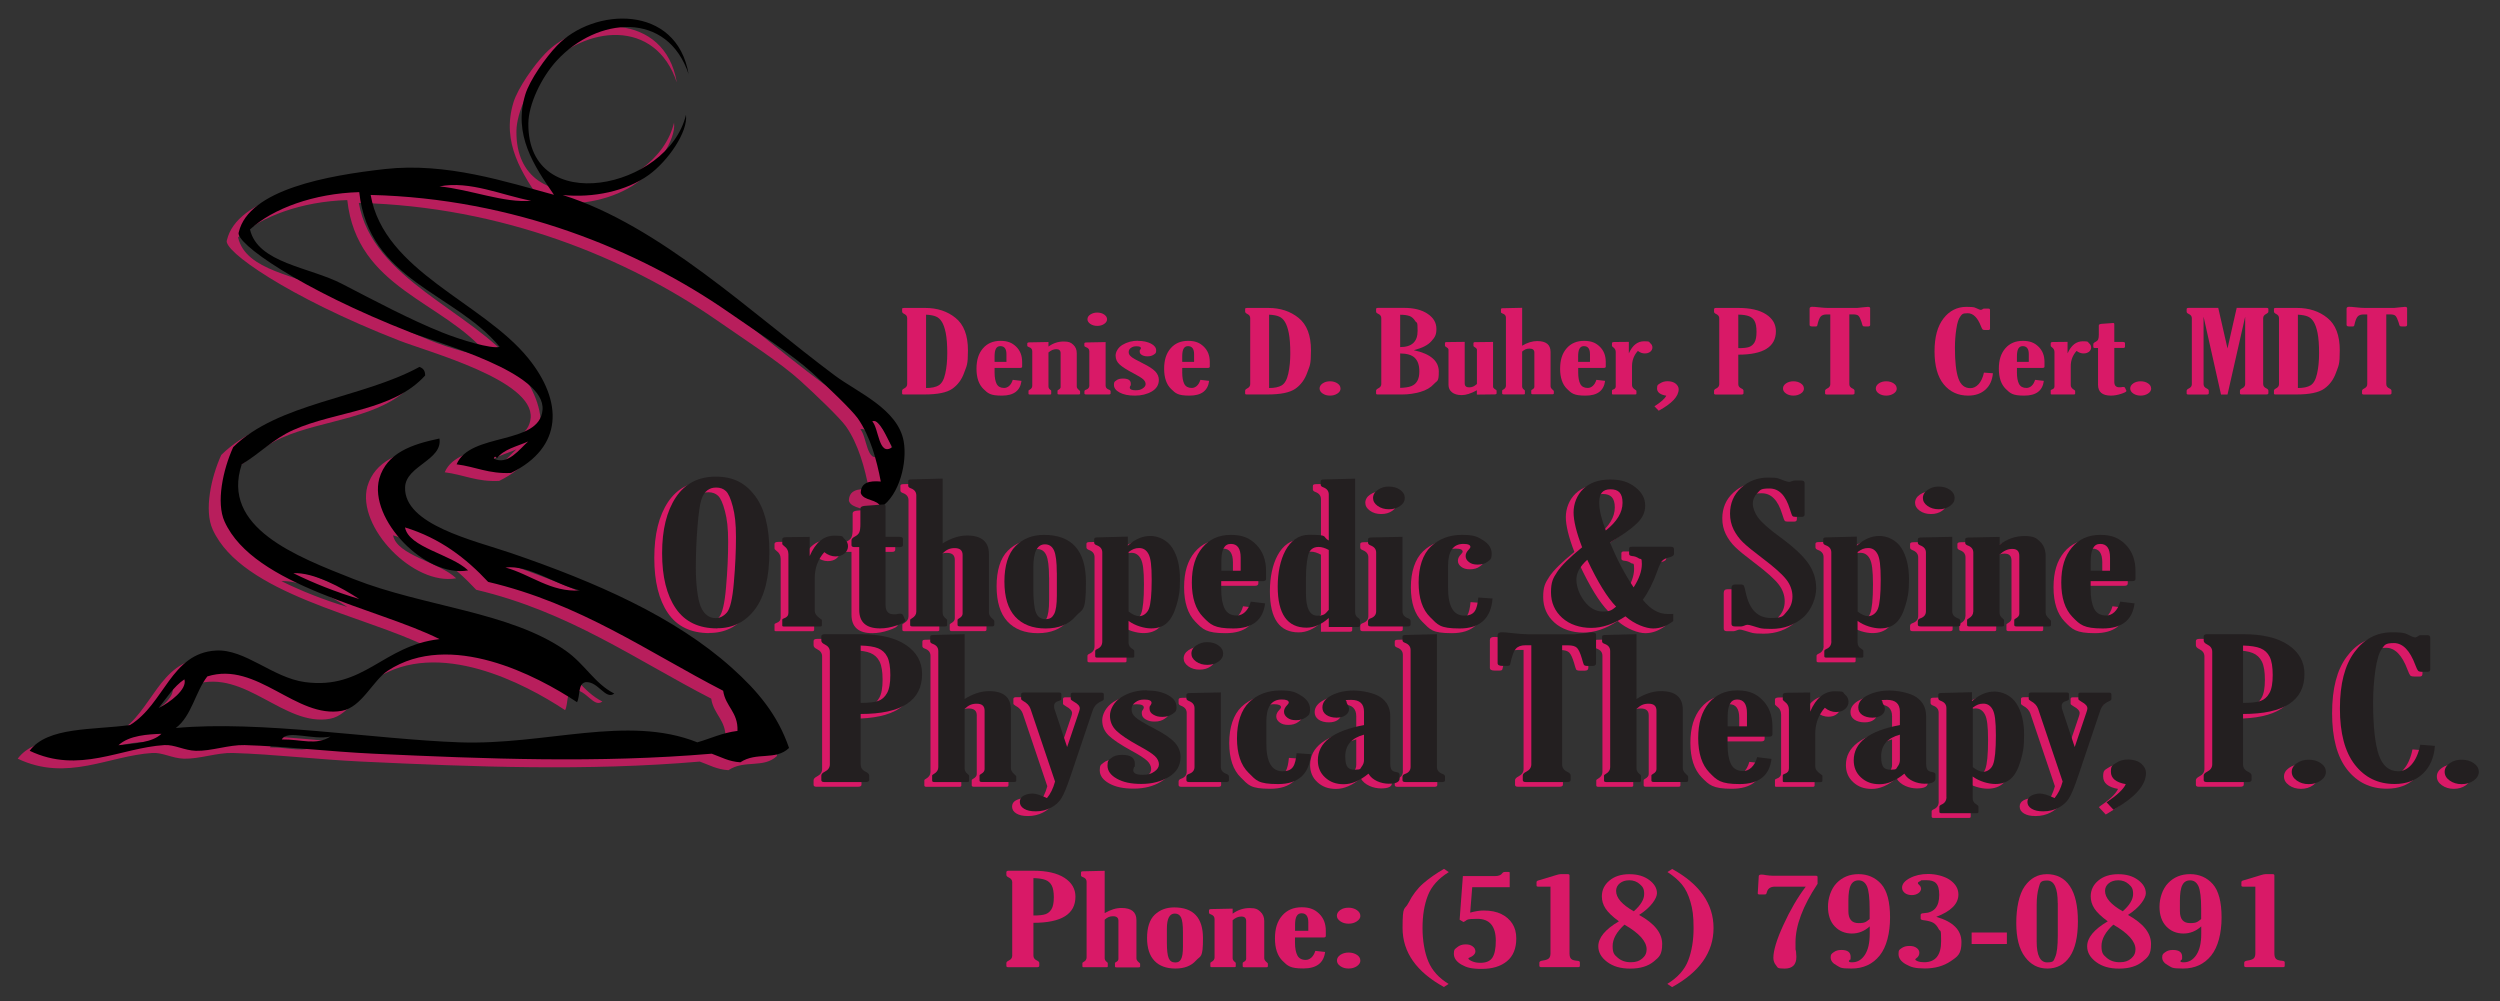 <?xml version="1.0" encoding="utf-8"?>
<svg xmlns="http://www.w3.org/2000/svg" id="Layer_1" data-name="Layer 1" version="1.1" viewBox="0 0 3456 1384.2">
  <rect x="0" y="0" width="3456" height="1384.2" fill="#333333" stroke="none"/>
  <defs>
    <style>
      .cls-1 {
        fill: #fff;
      }

      .cls-1, .cls-2 {
        stroke: #fff;
        stroke-width: 9px;
      }

      .cls-1, .cls-2, .cls-3 {
        stroke-miterlimit: 10;
      }

      .cls-4, .cls-5 {
        fill: #d91967;
      }

      .cls-4, .cls-5, .cls-6, .cls-7 {
        stroke-width: 0px;
      }

      .cls-5, .cls-7 {
        fill-rule: evenodd;
      }

      .cls-6 {
        fill: #231f20;
      }

      .cls-2, .cls-3 {
        fill: #ec008c;
      }

      .cls-8 {
        opacity: .8;
      }

      .cls-7 {
        fill: #000;
      }

      .cls-3 {
        stroke: #be2026;
        stroke-width: .6px;
      }
    </style>
  </defs>
  <g>
    <g>
      <path class="cls-4" d="M1179.1,993.7v69.5c0,4.6,2.3,8,7,10.2,3.2,1.5,4.8,3.2,4.8,5.3v5.9c0,2-1.6,3-4.8,3h-57.4c-2.7,0-4-.9-4-2.8v-6.2c0-1.9,1.6-3.7,4.8-5.3,4.7-2.4,7-5.8,7-10.2v-155.6c0-4.5-2.3-7.8-7-10.1-3.2-1.5-4.8-3.3-4.8-5.4v-5.8c0-2,1.6-3,4.8-3h49.7c27,0,47.9,5,62.6,15,14.8,10,22.2,23.4,22.2,40,0,36.9-28.3,55.3-84.8,55.3ZM1179.1,899v79.2c11,0,19.1-.9,24.2-2.7,5.1-1.8,9.2-5.4,12.2-10.8,3.1-5.4,4.6-13.7,4.6-25s-1.4-19.6-4.2-25.2c-2.8-5.6-7.1-9.5-12.7-11.8-5.6-2.3-13.7-3.5-24.1-3.8Z"/>
      <path class="cls-4" d="M1322.7,986.8v82c0,3,1.4,5.6,4.2,7.8,1.3,1.1,2,1.8,2,2.2v7.2c0,1.1-.9,1.7-2.6,1.7h-45.6c-2,0-2.9-.7-2.9-2v-7c0-.6.8-1.4,2.4-2.2,4-2.3,6.1-5.4,6.1-9.3v-160.6c0-4.8-2.6-8.1-7.9-10-2.2-.8-3.3-1.9-3.3-3.4v-6.4c0-1.6,1.3-2.4,4-2.4l43.6-1.1v89.6c11.6-7.3,22.9-10.9,33.8-10.9,20.1,0,30.2,8.6,30.2,25.8v80.9c0,2.7,1.6,5.5,4.9,8.4,1.6,1.4,2.5,2.4,2.5,2.9v5.5c0,1.4-.9,2.1-2.8,2.1h-45c-2,0-3-.7-3-2.1v-6.8c0-.7.7-1.4,2-2.1,3.3-1.8,5-4,5-6.6v-81.1c0-6.3-3.6-9.5-10.9-9.5s-11.5,2.4-16.7,7.2Z"/>
      <path class="cls-4" d="M1447.8,1086.9l-33.9-100.4c-1.6-4.6-5-8.2-10.1-10.9-2-1.2-2.9-2.1-2.9-2.9v-6.5c0-1.6,1.3-2.4,3.9-2.4h48.4c2.2,0,3.3.7,3.3,2.1v6.8c0,1.2-1.1,2-3.3,2.7-4.4,1.1-6.7,3.4-6.7,6.9s.4,4.2,1.3,6.8l16.7,50.1,16.4-48.6c.7-2.1,1.1-3.7,1.1-4.9,0-3.1-2.7-6.2-8.1-9.1-2.9-1.7-4.4-2.9-4.4-3.7v-6.6c0-1.5,1-2.3,2.9-2.3h39.5c2.2,0,3.3.8,3.3,2.3v6.6c0,1.1-1.2,2.1-3.5,3.1-6,2.5-10.1,6.9-12.1,13.3l-30.2,89.6c-5.3,15.7-9.6,26.2-13.1,31.5-3.4,5.3-8.2,9.6-14.4,12.8-6.2,3.2-13.1,4.9-20.7,4.9s-12.1-1.2-16.1-3.5c-4-2.4-6-5.5-6-9.5s1.8-6.7,5.3-8.7c3.6-1.9,7.6-2.9,12.1-2.9s11.5,2.1,20.1,6.3c4.9-5.9,8.6-13.4,11.1-22.6Z"/>
      <path class="cls-4" d="M1574.3,961c12,0,21.9,2.1,29.7,6.4,7.8,4.3,11.7,9.7,11.7,16.3s-1.8,7-5.4,9.7c-3.6,2.7-8.3,4.1-14.1,4.1s-8.8-1-12.4-3c-3.6-2-5.4-4.8-5.4-8.5s.6-3.2,1.7-5c.7-1.2,1.1-2.1,1.1-2.8,0-3.1-3.3-4.6-9.8-4.6s-8.8,1.2-12.4,3.6c-3.6,2.4-5.4,5.8-5.4,10.1s1.7,7.2,5,10.4,12,8.6,26.1,15.8c13.6,7,23.1,13.5,28.5,19.4,5.4,5.9,8.1,12.6,8.1,20,0,11.8-5.3,21-16,27.5-10.7,6.5-23.4,9.8-38.1,9.8s-25.3-2.4-33.9-7.2-13-10.8-13-18.2,1.7-7.5,5.2-10.4c3.4-2.9,8.4-4.4,14.9-4.4,11.8,0,17.7,4,17.7,12s-.4,3-1.1,5.1c-.8,1.9-1.1,3.3-1.1,4.1,0,4.3,4.3,6.4,12.9,6.4s11.9-1.5,16.2-4.4c4.3-2.9,6.4-6.3,6.4-10.1s-1.9-7.9-5.6-11.4c-3.7-3.5-11.1-8.2-22-14.1-14.7-8.1-25.1-15-31.1-20.8-6-5.8-9-12.8-9-21s5.2-18.9,15.5-25.4c10.3-6.5,22.1-9.7,35.3-9.7Z"/>
      <path class="cls-4" d="M1676.9,963.8v103c0,4.6,2.6,7.8,7.9,9.7,2.2.9,3.3,2.1,3.3,3.8v4.9c0,1.7-1.4,2.5-4,2.5h-50.8c-2.7,0-4-.8-4-2.5v-4.9c0-1.8,1.2-3,3.5-3.8,5.2-1.8,7.7-5.1,7.7-9.7v-81.2c0-4.7-2.6-8-7.9-10-2.2-.9-3.3-2-3.3-3.5v-4.9c0-1.6,1.3-2.4,4-2.5l43.6-.9ZM1657.8,894.3c6.4,0,11.7,1.5,16,4.6,4.3,3.1,6.4,6.8,6.4,11.2s-2.1,8-6.4,11c-4.3,3.1-9.4,4.6-15.5,4.6s-11.3-1.5-15.6-4.6c-4.3-3.1-6.4-6.7-6.4-11s2.2-8.3,6.7-11.3c4.5-3,9.4-4.5,14.8-4.5Z"/>
      <path class="cls-4" d="M1801.5,1049c-2.2,27.6-17.4,41.4-45.4,41.4s-30.2-5.2-40.8-15.6c-10.7-10.4-16-26.4-16-47.8s5.7-39.1,17-49.9c11.3-10.7,25.6-16.1,42.8-16.1s21.4,2.5,29.3,7.4c7.9,5,11.9,11.1,11.9,18.5s-1.8,8.3-5.5,11.1c-3.7,2.8-8.3,4.1-13.8,4.1s-8.9-1.1-12-3.4c-3.1-2.3-4.7-5.1-4.7-8.4s1.5-6.1,4.6-9.3c1.3-1.4,2-2.5,2-3.2,0-2.9-3.3-4.3-9.7-4.3-14.1,0-21.2,10.1-21.2,30.4v30.4c0,25.6,7.4,38.4,22.3,38.4s17.8-8.3,19.5-25l19.8,1.4Z"/>
      <path class="cls-4" d="M1874.9,1008.7v-18.4c0-10.9-5.9-16.3-17.7-16.3s-6.3.9-6.3,2.8.4,1.8,1.1,3.2c1.5,2.5,2.2,4.7,2.2,6.6,0,3.3-1.5,6.2-4.6,8.5-3.1,2.3-7.3,3.5-12.7,3.5s-10.6-1.3-14.2-3.9c-3.6-2.6-5.3-6-5.3-10.2,0-6.9,4.3-12.5,13-16.9s18.7-6.5,30.1-6.5,28.5,3.1,37.4,9.3c8.9,6.2,13.3,14.9,13.3,26.2v65.4c0,3.6.5,6.3,1.6,8.2,1,1.9,3.3,3.1,6.9,3.6,2.9.4,4.4,1.6,4.4,3.4v5.7c0,4.6-5,7-15.1,7s-22.8-4.6-27.9-13.9c-11.8,9.7-23.1,14.6-34.1,14.6s-19-3.1-25.8-9.3c-6.8-6.2-10.1-14.1-10.1-23.7,0-24.7,21.2-40.9,63.6-48.7ZM1874.9,1022.1c-17.3,4.6-25.9,14.6-25.9,30.1s4.5,18.3,13.4,18.3,7-1.4,9.2-4.1c2.2-2.8,3.3-5.8,3.3-9.1v-35.1Z"/>
      <path class="cls-4" d="M1975.7,883.4v183.4c0,4.6,2.6,7.8,7.9,9.7,2.2.9,3.3,2.1,3.3,3.8v4.9c0,1.7-1.4,2.5-4,2.5h-50.8c-2.7,0-4-.8-4-2.5v-4.9c0-1.8,1.2-3,3.5-3.8,5.2-1.8,7.7-5.1,7.7-9.7v-161.6c0-4.7-2.6-8.1-7.9-10-2.2-.8-3.3-2-3.3-3.5v-4.9c0-1.6,1.3-2.4,4-2.4l43.6-1.1Z"/>
      <path class="cls-4" d="M2148.8,898.6v164.6c0,4.6,2.3,8,7,10.2,3.2,1.5,4.8,3.2,4.8,5.3v5.9c0,2-1.6,3-4.8,3h-57.4c-2.7,0-4-.9-4-2.8v-6.2c0-1.9,1.6-3.7,4.8-5.3,4.7-2.4,7-5.8,7-10.2v-164.6h-8.1c-6,0-10.5,1.6-13.3,4.9-2.9,3.2-5.5,10.4-7.8,21.4-.2,1.5-1.5,2.2-3.9,2.2h-7.2c-4.2,0-6.3-1.3-6.3-3.8v-38.2c0-3,2-4.5,5.9-4.5s6.8.4,13.1,1.1c10.1,1.1,17.7,1.7,22.8,1.7h65.1c3.3-.3,7.4-.8,12.1-1.4,7.4-.8,11.4-1.2,12.1-1.2,3.3,0,5,1.1,5,3.3v39.3c0,2.5-1.6,3.8-4.8,3.8h-7c-2.8,0-4.5-.6-5.1-1.7-.6-1.1-1.4-4-2.7-8.5-2.2-7.5-4.5-12.5-6.8-14.8-2.3-2.3-6.4-3.5-12.3-3.5h-8.3Z"/>
      <path class="cls-4" d="M2251.6,986.8v82c0,3,1.4,5.6,4.2,7.8,1.3,1.1,2,1.8,2,2.2v7.2c0,1.1-.9,1.7-2.6,1.7h-45.6c-2,0-2.9-.7-2.9-2v-7c0-.6.8-1.4,2.4-2.2,4-2.3,6.1-5.4,6.1-9.3v-160.6c0-4.8-2.6-8.1-7.9-10-2.2-.8-3.3-1.9-3.3-3.4v-6.4c0-1.6,1.3-2.4,4-2.4l43.6-1.1v89.6c11.6-7.3,22.9-10.9,33.8-10.9,20.1,0,30.2,8.6,30.2,25.8v80.9c0,2.7,1.6,5.5,4.9,8.4,1.6,1.4,2.5,2.4,2.5,2.9v5.5c0,1.4-.9,2.1-2.8,2.1h-45c-2,0-3-.7-3-2.1v-6.8c0-.7.7-1.4,2-2.1,3.3-1.8,5-4,5-6.6v-81.1c0-6.3-3.6-9.5-10.9-9.5s-11.5,2.4-16.7,7.2Z"/>
      <path class="cls-4" d="M2438.1,1055.6c-2.8,23.2-17.5,34.8-44,34.8s-31.5-5.3-41.8-15.9c-10.3-10.6-15.5-26.5-15.5-47.6s4.9-36.6,14.6-48.4c9.7-11.7,22.8-17.6,39.3-17.6s26.4,4.6,35.3,13.7c9,9.1,13.4,21.2,13.4,36.1v11c0,2.1-1.5,3.2-4.6,3.2h-57.4v10.8c0,11.8,1.6,20.9,4.8,27.2,3.2,6.3,8.8,9.5,16.8,9.5s15.8-6.4,19.3-19.2l19.6,2.4ZM2404.3,1010.5v-18.1c0-12.6-4.5-18.9-13.6-18.9s-13.1,8.1-13.1,24.2v12.9h26.7Z"/>
      <path class="cls-4" d="M2491.6,990.3c8.1-18.8,19.4-28.2,34-28.2s10.5,1.4,13.9,4.3c3.4,2.9,5.1,6.3,5.1,10.2s-1.6,7.3-4.8,10.1c-3.2,2.8-7.4,4.1-12.5,4.1s-10.8-2-15.5-5.9c-8.8,10.1-13.2,22.1-13.2,36.1v44.7c0,3.9,2.3,7.5,7,10.6,2,1.2,2.9,2.1,2.9,2.8v6.6c0,1.3-.8,2-2.4,2h-50.2c-1.5,0-2.2-.4-2.2-1.3v-8.1c0-.8.9-1.4,2.6-2,3.9-1.3,5.9-3.8,5.9-7.5v-81.1c0-4.6-2-8.5-6.1-11.4-1.6-1.2-2.4-2.2-2.4-2.9v-6.4c0-1.8,1.7-2.7,5.2-2.8l32.7-.4v26.5Z"/>
      <path class="cls-4" d="M2615.6,1008.7v-18.4c0-10.9-5.9-16.3-17.7-16.3s-6.3.9-6.3,2.8.4,1.8,1.1,3.2c1.5,2.5,2.2,4.7,2.2,6.6,0,3.3-1.5,6.2-4.6,8.5-3.1,2.3-7.3,3.5-12.7,3.5s-10.6-1.3-14.2-3.9c-3.6-2.6-5.3-6-5.3-10.2,0-6.9,4.3-12.5,13-16.9s18.7-6.5,30.1-6.5,28.5,3.1,37.4,9.3c8.9,6.2,13.3,14.9,13.3,26.2v65.4c0,3.6.5,6.3,1.6,8.2,1,1.9,3.3,3.1,6.9,3.6,2.9.4,4.4,1.6,4.4,3.4v5.7c0,4.6-5,7-15.1,7s-22.8-4.6-27.9-13.9c-11.8,9.7-23.1,14.6-34.1,14.6s-19-3.1-25.8-9.3c-6.8-6.2-10.1-14.1-10.1-23.7,0-24.7,21.2-40.9,63.6-48.7ZM2615.6,1022.1c-17.3,4.6-25.9,14.6-25.9,30.1s4.5,18.3,13.4,18.3,7-1.4,9.2-4.1c2.2-2.8,3.3-5.8,3.3-9.1v-35.1Z"/>
      <path class="cls-4" d="M2680,1108.3v-123c0-4.8-2.6-8.1-7.9-10-2.2-.8-3.3-2-3.3-3.5v-4.9c0-1.6,1.3-2.4,4-2.4l42.5-1.1v12.5c9.8-8.9,20.2-13.4,31.1-13.4s23.4,5.5,30.4,16.5c7,11,10.6,25.5,10.6,43.4s-1.6,25-4.9,36.1c-3.3,11.1-7.6,19.2-13.1,24.2-5.5,5.1-12.7,7.6-21.8,7.6s-22.1-3.5-31.3-10.4v29.7c0,4,1.7,7,5.2,8.9,1.8,1,2.8,2,2.8,3.1v7.2c0,1.2-.7,1.9-2,1.9h-49.1c-2,0-2.9-.6-2.9-1.9v-7.2c0-1,.9-1.9,2.8-2.8,4.7-2,7-5.6,7-10.6ZM2716.4,984.7v82.4c5.5,4.3,10.5,6.4,14.9,6.4s10.5-3.4,13.1-10.1c2.6-6.7,3.9-20.1,3.9-40.1s-1.4-29.9-4.3-35.5c-2.9-5.6-7.2-8.5-13-8.5s-9.4,1.8-14.5,5.4Z"/>
      <path class="cls-4" d="M2840.7,1086.9l-33.9-100.4c-1.6-4.6-5-8.2-10.1-10.9-2-1.2-2.9-2.1-2.9-2.9v-6.5c0-1.6,1.3-2.4,3.9-2.4h48.4c2.2,0,3.3.7,3.3,2.1v6.8c0,1.2-1.1,2-3.3,2.7-4.4,1.1-6.7,3.4-6.7,6.9s.4,4.2,1.3,6.8l16.7,50.1,16.4-48.6c.7-2.1,1.1-3.7,1.1-4.9,0-3.1-2.7-6.2-8.1-9.1-2.9-1.7-4.4-2.9-4.4-3.7v-6.6c0-1.5,1-2.3,2.9-2.3h39.5c2.2,0,3.3.8,3.3,2.3v6.6c0,1.1-1.2,2.1-3.5,3.1-6,2.5-10.1,6.9-12.1,13.3l-30.2,89.6c-5.3,15.7-9.6,26.2-13.1,31.5-3.4,5.3-8.2,9.6-14.4,12.8-6.2,3.2-13.1,4.9-20.7,4.9s-12.1-1.2-16.1-3.5c-4-2.4-6-5.5-6-9.5s1.8-6.7,5.3-8.7c3.6-1.9,7.6-2.9,12.1-2.9s11.5,2.1,20.1,6.3c4.9-5.9,8.6-13.4,11.1-22.6Z"/>
      <path class="cls-4" d="M2928,1090.6c-13.7-2.4-20.6-8.1-20.6-17.1s2.3-8.9,7-12.1c4.7-3.3,10.3-4.9,16.9-4.9s13.6,1.9,18,5.7,6.6,8.2,6.6,13.1c0,16.7-15,33.6-44.9,50.7l-9.6-10.3c14.7-9.9,23.5-18.2,26.5-25Z"/>
      <path class="cls-4" d="M3090,993.7v69.5c0,4.6,2.3,8,7,10.2,3.2,1.5,4.8,3.2,4.8,5.3v5.9c0,2-1.6,3-4.8,3h-57.4c-2.7,0-4-.9-4-2.8v-6.2c0-1.9,1.6-3.7,4.8-5.3,4.7-2.4,7-5.8,7-10.2v-155.6c0-4.5-2.3-7.8-7-10.1-3.2-1.5-4.8-3.3-4.8-5.4v-5.8c0-2,1.6-3,4.8-3h49.7c27,0,47.9,5,62.6,15,14.8,10,22.2,23.4,22.2,40,0,36.9-28.3,55.3-84.8,55.3ZM3090,899v79.2c11,0,19.1-.9,24.2-2.7,5.1-1.8,9.2-5.4,12.2-10.8,3.1-5.4,4.6-13.7,4.6-25s-1.4-19.6-4.2-25.2c-2.8-5.6-7.1-9.5-12.7-11.8-5.6-2.3-13.7-3.5-24.1-3.8Z"/>
      <path class="cls-4" d="M3204.6,1073.5c0,4.6-2.3,8.6-7,12-4.7,3.3-10.2,5-16.7,5s-12-1.7-16.6-5-6.9-7.3-6.9-12,2.3-8.6,6.9-11.9,10.1-4.9,16.6-4.9,12.2,1.6,16.8,4.9,6.9,7.2,6.9,11.9Z"/>
      <path class="cls-4" d="M3355.2,1037.6c-1.2,16.3-6.8,29.1-16.8,38.6-10,9.4-23,14.1-38.9,14.1-22.8,0-41.1-8.9-54.9-26.6-13.8-17.7-20.7-43.7-20.7-77.8s6.7-59.7,20.1-77.9c13.4-18.3,30.7-27.4,51.8-27.4s18.3,2.1,28.9,6.3c1.5.5,2.6.8,3.3.8s2.1-.5,3.7-1.6c.9-.9,1.9-1.4,3.1-1.5h10.5c2.3,0,3.5,1.3,3.5,3.8v43.1c0,2.5-1.2,3.7-3.5,3.7h-8.1c-2.6,0-4.3-.5-5.2-1.4-.9-1-2.2-3.6-3.8-7.9-7.5-20.2-17.4-30.4-29.6-30.4s-12.8,2.6-16.7,7.9c-3.9,5.3-6.9,15.2-9,29.8-2.1,14.6-3.1,29.4-3.1,44.4,0,32.7,2.6,56.8,7.7,72.1,5.2,15.3,14.2,23,27.1,23s25.6-12.2,30.4-36.7l20.4,1.6Z"/>
      <path class="cls-4" d="M3415.9,1073.5c0,4.6-2.3,8.6-7,12-4.7,3.3-10.2,5-16.7,5s-12-1.7-16.6-5-6.9-7.3-6.9-12,2.3-8.6,6.9-11.9,10.1-4.9,16.6-4.9,12.2,1.6,16.8,4.9,6.9,7.2,6.9,11.9Z"/>
    </g>
    <g>
      <path class="cls-4" d="M980.7,875.2c-25.6,0-44.7-9.2-57.3-27.6-12.6-18.4-18.9-43.8-18.9-76.3s6.3-58.2,19-77.3c12.7-19,31.1-28.6,55.3-28.6s40.7,8.8,54,26.3c13.3,17.6,20,43.5,20,77.9s-6.6,61.5-19.8,79c-13.2,17.6-30.6,26.4-52.3,26.4ZM978.7,861c5.5,0,10.6-2.5,15.2-7.6,4.6-5.1,7.9-19,9.8-41.8,2-22.8,2.9-43.6,2.9-62.6s-1.5-31.3-4.4-42.3c-2.9-11.1-6.1-18.2-9.6-21.4-3.4-3.2-7.8-4.8-13.2-4.8s-8.6,1.2-12.2,3.7c-3.6,2.5-6.4,6.8-8.5,13.2-2,6.3-3.8,18.8-5.3,37.2-1.5,18.5-2.3,37.6-2.3,57.5s2.3,42.5,6.8,53c4.5,10.6,11.5,15.9,20.8,15.9Z"/>
      <path class="cls-4" d="M1108.6,775.2c8.1-18.8,19.4-28.2,34-28.2s10.5,1.4,13.9,4.3c3.4,2.9,5.1,6.3,5.1,10.2s-1.6,7.3-4.8,10.1c-3.2,2.8-7.4,4.1-12.5,4.1s-10.8-2-15.5-5.9c-8.8,10.1-13.2,22.1-13.2,36.1v44.7c0,3.9,2.3,7.5,7,10.6,2,1.2,2.9,2.1,2.9,2.8v6.6c0,1.3-.8,2-2.4,2h-50.2c-1.5,0-2.2-.4-2.2-1.3v-8.1c0-.8.9-1.4,2.6-2,3.9-1.3,5.9-3.8,5.9-7.5v-81.1c0-4.6-2-8.5-6.1-11.4-1.6-1.2-2.4-2.2-2.4-2.9v-6.4c0-1.8,1.7-2.7,5.2-2.8l32.7-.4v26.5Z"/>
      <path class="cls-4" d="M1177,762.9h-6.4c-2.8,0-4.2-.9-4.2-2.6v-6.6c0-1.8,1.3-3.5,4-5,3.6-1.8,5.8-3.9,6.8-6.2,1-2.3,1.5-6.1,1.5-11.4v-21.5c0-2.1,2-3.3,5.9-3.7l22.4-1.7c2-.2,3.2-.3,3.9-.3,1.7,0,2.6,1.1,2.6,3.2v41.6h18.8c3.6,0,5.3,1,5.3,3v8c0,2.1-1.4,3.2-4.2,3.2h-19.9v79.9c0,8.7,3.7,13,11.2,13s3.6-.2,5.5-.5c1.3-.3,2.4-.4,3.1-.4,2.2,0,3.6.6,4.2,1.8l2.8,6.3c.4.5.6.9.6,1.2,0,1.9-4,4.3-12.1,7-8.1,2.8-15.7,4.1-22.8,4.1-19.3,0-28.9-8.5-28.9-25.6v-86.8Z"/>
      <path class="cls-4" d="M1292.3,771.7v82c0,3,1.4,5.6,4.2,7.8,1.3,1.1,2,1.8,2,2.2v7.2c0,1.1-.9,1.7-2.6,1.7h-45.6c-2,0-2.9-.7-2.9-2v-7c0-.6.8-1.4,2.4-2.2,4-2.3,6.1-5.4,6.1-9.3v-160.6c0-4.8-2.6-8.1-7.9-10-2.2-.8-3.3-1.9-3.3-3.4v-6.4c0-1.6,1.3-2.4,4-2.4l43.6-1.1v89.6c11.6-7.3,22.9-10.9,33.8-10.9,20.1,0,30.2,8.6,30.2,25.8v80.9c0,2.7,1.6,5.5,4.9,8.4,1.6,1.4,2.5,2.4,2.5,2.9v5.5c0,1.4-.9,2.1-2.8,2.1h-45c-2,0-3-.7-3-2.1v-6.8c0-.7.7-1.4,2-2.1,3.3-1.8,5-4,5-6.6v-81.1c0-6.3-3.6-9.5-10.9-9.5s-11.5,2.4-16.7,7.2Z"/>
      <path class="cls-4" d="M1432.3,745.9c38.7,0,58.1,21.8,58.1,65.3s-4.8,36.3-14.3,47.4c-9.6,11.1-23.4,16.7-41.4,16.7s-32.3-5.5-42.2-16.4c-9.9-10.9-14.8-27.1-14.8-48.5s5.1-38.8,15.5-49.1c10.3-10.3,23.4-15.4,39.2-15.4ZM1450.2,798.1c0-15-1.3-25.2-3.9-30.8-2.6-5.6-6.7-8.3-12.5-8.3-10.7,0-16,10.6-16,31.8v29.7c0,15.8,1.2,26.7,3.6,32.8,2.4,6.1,6.8,9.1,13.2,9.1s9.3-2.3,11.9-7c2.5-4.7,3.8-13.3,3.8-25.9v-31.3Z"/>
      <path class="cls-4" d="M1513.1,893.2v-123c0-4.8-2.6-8.1-7.9-10-2.2-.8-3.3-2-3.3-3.5v-4.9c0-1.6,1.3-2.4,4-2.4l42.5-1.1v12.5c9.8-8.9,20.2-13.4,31.1-13.4s23.4,5.5,30.4,16.5c7.1,11,10.6,25.5,10.6,43.4s-1.6,25-4.9,36.1c-3.3,11.1-7.6,19.2-13.1,24.2-5.5,5.1-12.7,7.6-21.8,7.6s-22.1-3.5-31.3-10.4v29.7c0,4,1.7,7,5.1,8.9,1.8,1,2.8,2,2.8,3.1v7.2c0,1.2-.7,1.9-2,1.9h-49.1c-2,0-2.9-.6-2.9-1.9v-7.2c0-1,.9-1.9,2.8-2.8,4.7-2,7-5.6,7-10.6ZM1549.5,769.6v82.4c5.5,4.3,10.5,6.4,14.9,6.4s10.5-3.4,13.1-10.1c2.6-6.7,3.9-20.1,3.9-40.1s-1.4-29.9-4.3-35.5c-2.9-5.6-7.2-8.5-13-8.5s-9.4,1.8-14.5,5.4Z"/>
      <path class="cls-4" d="M1738.2,840.5c-2.8,23.2-17.5,34.8-44,34.8s-31.5-5.3-41.8-15.9c-10.3-10.6-15.5-26.5-15.5-47.6s4.9-36.6,14.6-48.4c9.7-11.7,22.8-17.6,39.3-17.6s26.4,4.6,35.3,13.7c8.9,9.1,13.4,21.2,13.4,36.1v11c0,2.1-1.5,3.2-4.6,3.2h-57.4v10.8c0,11.8,1.6,20.9,4.8,27.2,3.2,6.3,8.8,9.5,16.8,9.5s15.8-6.4,19.3-19.2l19.6,2.4ZM1704.4,795.4v-18.1c0-12.6-4.5-18.9-13.6-18.9s-13.1,8.1-13.1,24.2v12.9h26.7Z"/>
      <path class="cls-4" d="M1826.1,753.8v-63.7c0-4.8-2.6-8.1-7.7-10-2.3-.8-3.5-2-3.5-3.5v-4.9c0-1.6,1.4-2.4,4.2-2.4l43.4-1.1v184.2c0,3.9,1.5,6.8,4.6,8.5,1.5.9,2.2,2.3,2.2,4.3v5.7c0,1.6-1.1,2.4-3.3,2.4h-39.9v-12.5c-9.9,8.9-20.2,13.4-30.7,13.4-26.6,0-39.9-18.9-39.9-56.8s14.4-71.6,43.2-71.6,17.6,2.6,27.4,7.9ZM1826.1,766.8c-5.2-2.8-9.8-4.2-14-4.2-8.1,0-13,4.2-14.8,12.7-1.8,8.5-2.7,18-2.7,28.5v23.4c0,20.2,5.2,30.4,15.5,30.4s11.1-2.7,16-8.1v-82.6Z"/>
      <path class="cls-4" d="M1928,748.7v103c0,4.6,2.6,7.8,7.9,9.7,2.2.9,3.3,2.1,3.3,3.8v4.9c0,1.7-1.4,2.5-4,2.5h-50.8c-2.7,0-4-.8-4-2.5v-4.9c0-1.8,1.2-3,3.5-3.8,5.2-1.8,7.7-5.1,7.7-9.7v-81.2c0-4.7-2.6-8-7.9-10-2.2-.9-3.3-2-3.3-3.5v-4.9c0-1.6,1.3-2.4,4-2.5l43.6-.9ZM1908.9,679.2c6.4,0,11.7,1.5,16,4.6,4.3,3.1,6.4,6.8,6.4,11.2s-2.1,8-6.4,11c-4.3,3.1-9.4,4.6-15.5,4.6s-11.3-1.5-15.6-4.6c-4.3-3.1-6.4-6.7-6.4-11s2.2-8.3,6.7-11.3c4.5-3,9.4-4.5,14.8-4.5Z"/>
      <path class="cls-4" d="M2052.6,833.9c-2.2,27.6-17.4,41.4-45.4,41.4s-30.2-5.2-40.8-15.6c-10.7-10.4-16-26.4-16-47.8s5.7-39.1,17-49.9c11.3-10.7,25.6-16.1,42.8-16.1s21.4,2.5,29.3,7.4c7.9,4.9,11.9,11.1,11.9,18.5s-1.8,8.3-5.5,11.1c-3.7,2.8-8.3,4.1-13.8,4.1s-8.9-1.1-12-3.4c-3.1-2.3-4.7-5.1-4.7-8.4s1.5-6.1,4.6-9.3c1.3-1.4,2-2.5,2-3.2,0-2.9-3.2-4.3-9.7-4.3-14.1,0-21.2,10.1-21.2,30.3v30.3c0,25.6,7.4,38.4,22.3,38.4s17.8-8.3,19.5-25l19.8,1.4Z"/>
      <path class="cls-4" d="M2176.4,763c-7.9-20.5-11.8-36.6-11.8-48.2s4.5-23.9,13.5-32.5c9-8.6,21.4-12.9,37.1-12.9s25.4,3.5,34.6,10.5c9.2,7,13.8,15.5,13.8,25.4s-3.8,17.3-11.5,24.8c-7.7,7.5-20.1,16.3-37.2,26.4,9.7,23.2,20.6,43.9,32.7,62,7.6-11.8,11.4-22.6,11.4-32.3s-1.4-5.9-4.2-7.8c-2.8-1.9-5.9-3-9.2-3.2-2.8-.3-4.2-1.2-4.2-2.9v-7.4c0-1.8,1.2-2.6,3.5-2.6h54.3c2.8,0,4.2,1.1,4.2,3.2v6.8c0,2-2.1,3.5-6.4,4.6-5.2,1.3-8.6,3.1-10.4,5.4-1.8,2.3-3.9,6.9-6.3,13.8-5.6,15.7-12.3,28.9-20.1,39.5,10.4,13.1,21.9,19.7,34.4,19.7s4.7-.1,7.7-.4v10.2c-9,6.8-18.2,10.2-27.8,10.2s-25.5-5.6-38.3-16.8c-16.2,10.7-31.9,16-47.3,16s-29.8-4.6-40.1-13.9c-10.3-9.3-15.5-21.1-15.5-35.3s2.8-19.5,8.5-28.1c5.6-8.6,17.2-20,34.6-34.2ZM2183.5,780.3c-10.1,9-15.1,18.1-15.1,27.3s3.6,20.1,10.9,29.8c7.3,9.7,16,14.5,26,14.5s12.5-2.3,18-6.8c-12.1-12.4-25.4-33.9-39.9-64.8ZM2209.1,739.9c15.5-12.3,23.2-25,23.2-38.3s-5.5-18.7-16.6-18.7-15.6,6-15.6,18,3,22.4,9,38.9Z"/>
      <path class="cls-4" d="M2396.7,872.6h-9.2c-3.1,0-4.6-1.2-4.6-3.5v-49.5c0-3.3,1.7-5,5-5h7.9c2.1,0,3.5.5,4.1,1.5.7,1,1.6,4.5,2.9,10.4,5,22.9,16.5,34.4,34.4,34.4s16.6-2.9,22-8.7c5.3-5.8,8-12.8,8-21s-2.9-16.4-8.6-23.6c-5.7-7.3-16.7-17.1-33-29.4-12.6-9.5-21.6-16.8-26.9-22-5.3-5.2-9.6-11.1-12.9-17.7-3.2-6.6-4.9-13.8-4.9-21.7,0-14.5,5.1-26.5,15.4-35.9,10.2-9.4,22.7-14.1,37.4-14.1s14,1.4,21.7,4.1c3.4,1.2,5.8,1.9,7,1.9s2.6-.4,4-1.1c1.5-.6,3.3-.9,5.5-.9h6.8c3.6,0,5.3,1.2,5.3,3.5v43.5c0,2.2-1.3,3.3-4,3.3h-8.5c-2.2,0-3.7-.4-4.3-1.2-.7-.8-1.9-4-3.6-9.5-5.8-19-15.1-28.5-28.1-28.5s-12.6,2.1-16.8,6.3c-4.2,4.2-6.3,9.1-6.3,14.6s2.5,12.9,7.5,19.6c5,6.7,14.9,15.5,29.7,26.3,19,13.9,32.2,26.2,39.5,36.7,7.3,10.6,10.9,22,10.9,34.4s-6.1,30.2-18.3,40.6c-12.2,10.4-26.7,15.6-43.5,15.6s-16.2-1.4-26.3-4.2c-3.2-1-5.5-1.5-6.8-1.5s-2.8.4-4.8,1.3c-1.5.6-2.6.9-3.5.9Z"/>
      <path class="cls-4" d="M2520.9,893.2v-123c0-4.8-2.6-8.1-7.9-10-2.2-.8-3.3-2-3.3-3.5v-4.9c0-1.6,1.3-2.4,4-2.4l42.5-1.1v12.5c9.8-8.9,20.2-13.4,31.1-13.4s23.4,5.5,30.4,16.5c7.1,11,10.6,25.5,10.6,43.4s-1.6,25-4.9,36.1c-3.2,11.1-7.6,19.2-13.1,24.2-5.5,5.1-12.7,7.6-21.8,7.6s-22.1-3.5-31.3-10.4v29.7c0,4,1.7,7,5.2,8.9,1.8,1,2.8,2,2.8,3.1v7.2c0,1.2-.7,1.9-2,1.9h-49.1c-2,0-2.9-.6-2.9-1.9v-7.2c0-1,.9-1.9,2.8-2.8,4.7-2,7-5.6,7-10.6ZM2557.3,769.6v82.4c5.5,4.3,10.5,6.4,14.9,6.4s10.5-3.4,13.1-10.1c2.6-6.7,3.9-20.1,3.9-40.1s-1.4-29.9-4.3-35.5c-2.9-5.6-7.2-8.5-13-8.5s-9.4,1.8-14.5,5.4Z"/>
      <path class="cls-4" d="M2688.1,748.7v103c0,4.6,2.6,7.8,7.9,9.7,2.2.9,3.3,2.1,3.3,3.8v4.9c0,1.7-1.4,2.5-4,2.5h-50.8c-2.7,0-4-.8-4-2.5v-4.9c0-1.8,1.2-3,3.5-3.8,5.2-1.8,7.7-5.1,7.7-9.7v-81.2c0-4.7-2.6-8-7.9-10-2.2-.9-3.3-2-3.3-3.5v-4.9c0-1.6,1.3-2.4,4-2.5l43.6-.9ZM2668.9,679.2c6.4,0,11.7,1.5,16,4.6,4.3,3.1,6.4,6.8,6.4,11.2s-2.1,8-6.4,11c-4.3,3.1-9.4,4.6-15.5,4.6s-11.3-1.5-15.6-4.6c-4.3-3.1-6.4-6.7-6.4-11s2.2-8.3,6.7-11.3c4.5-3,9.4-4.5,14.8-4.5Z"/>
      <path class="cls-4" d="M2717.1,852.1v-81.6c0-4.8-2.6-8.1-7.9-10-2.2-.8-3.3-2-3.3-3.5v-4.9c0-1.6,1.3-2.4,4-2.5l43.6-.9v10.8c10.4-8,21.8-12,34.2-12s16.4,2.5,21.6,7.6c5.2,5.1,7.8,11.7,7.8,19.8v78.7c0,2.7,1.7,5.5,5,8.4,1.6,1.4,2.4,2.4,2.4,2.9v5.5c0,1.4-.9,2.1-2.8,2.1h-44.9c-2.1,0-3.1-.7-3.1-2.1v-6.8c0-.7.7-1.4,2-2.1,3.3-1.8,5-4,5-6.6v-80c0-6.4-3.2-9.6-9.6-9.6s-12,2.6-17.7,7.9v80.4c0,3,1.4,5.6,4.2,7.8,1.3,1.1,2,1.8,2,2.2v7.2c0,1.1-.9,1.7-2.6,1.7h-45.6c-2,0-2.9-.7-2.9-2v-7c0-.6.8-1.4,2.4-2.2,4-2.3,6.1-5.4,6.1-9.3Z"/>
      <path class="cls-4" d="M2940.1,840.5c-2.8,23.2-17.5,34.8-44,34.8s-31.5-5.3-41.8-15.9c-10.3-10.6-15.5-26.5-15.5-47.6s4.9-36.6,14.6-48.4c9.7-11.7,22.8-17.6,39.3-17.6s26.4,4.6,35.3,13.7c8.9,9.1,13.4,21.2,13.4,36.1v11c0,2.1-1.5,3.2-4.6,3.2h-57.4v10.8c0,11.8,1.6,20.9,4.8,27.2,3.2,6.3,8.8,9.5,16.8,9.5s15.8-6.4,19.3-19.2l19.6,2.4ZM2906.2,795.4v-18.1c0-12.6-4.5-18.9-13.6-18.9s-13.1,8.1-13.1,24.2v12.9h26.7Z"/>
    </g>
  </g>
  <g>
    <path class="cls-6" d="M1189.8,987.2v69.5c0,4.6,2.3,8,7,10.2,3.2,1.5,4.8,3.2,4.8,5.3v5.9c0,2-1.6,3-4.8,3h-57.4c-2.7,0-4-.9-4-2.8v-6.2c0-1.9,1.6-3.7,4.8-5.3,4.7-2.4,7-5.8,7-10.2v-155.6c0-4.5-2.3-7.8-7-10.1-3.2-1.5-4.8-3.3-4.8-5.4v-5.8c0-2,1.6-3,4.8-3h49.7c27,0,47.9,5,62.6,15,14.8,10,22.2,23.4,22.2,40,0,36.9-28.3,55.3-84.8,55.3ZM1189.8,892.5v79.2c11,0,19.1-.9,24.2-2.7,5.1-1.8,9.2-5.4,12.2-10.8,3.1-5.4,4.6-13.7,4.6-25s-1.4-19.6-4.2-25.2c-2.8-5.6-7.1-9.5-12.7-11.8-5.6-2.3-13.7-3.5-24.1-3.8Z"/>
    <path class="cls-6" d="M1333.5,980.2v82c0,3,1.4,5.6,4.2,7.8,1.3,1.1,2,1.8,2,2.2v7.2c0,1.1-.9,1.7-2.6,1.7h-45.6c-2,0-2.9-.7-2.9-2v-7c0-.6.8-1.4,2.4-2.2,4-2.3,6.1-5.4,6.1-9.3v-160.6c0-4.8-2.6-8.1-7.9-10-2.2-.8-3.3-1.9-3.3-3.4v-6.4c0-1.6,1.3-2.4,4-2.4l43.6-1.1v89.6c11.6-7.3,22.9-10.9,33.8-10.9,20.1,0,30.2,8.6,30.2,25.8v80.9c0,2.7,1.6,5.5,4.9,8.4,1.6,1.4,2.5,2.4,2.5,2.9v5.5c0,1.4-.9,2.1-2.8,2.1h-45c-2,0-3-.7-3-2.1v-6.8c0-.7.7-1.4,2-2.1,3.3-1.8,5-4,5-6.6v-81.1c0-6.3-3.6-9.5-10.9-9.5s-11.5,2.4-16.7,7.2Z"/>
    <path class="cls-6" d="M1458.5,1080.4l-33.9-100.4c-1.6-4.6-5-8.2-10.1-10.9-2-1.2-2.9-2.1-2.9-2.9v-6.5c0-1.6,1.3-2.4,3.9-2.4h48.4c2.2,0,3.3.7,3.3,2.1v6.8c0,1.2-1.1,2-3.3,2.7-4.4,1.1-6.7,3.4-6.7,6.9s.4,4.2,1.3,6.8l16.7,50.1,16.4-48.6c.7-2.1,1.1-3.7,1.1-4.9,0-3.1-2.7-6.2-8.1-9.1-2.9-1.7-4.4-2.9-4.4-3.7v-6.6c0-1.5,1-2.3,2.9-2.3h39.5c2.2,0,3.3.8,3.3,2.3v6.6c0,1.1-1.2,2.1-3.5,3.1-6,2.5-10.1,6.9-12.1,13.3l-30.2,89.6c-5.3,15.7-9.6,26.2-13.1,31.5-3.4,5.3-8.2,9.6-14.4,12.8-6.2,3.2-13.1,4.9-20.7,4.9s-12.1-1.2-16.1-3.5c-4-2.4-6-5.5-6-9.5s1.8-6.7,5.3-8.7c3.6-1.9,7.6-2.9,12.1-2.9s11.5,2.1,20.1,6.3c4.9-5.9,8.6-13.4,11.1-22.6Z"/>
    <path class="cls-6" d="M1585,954.5c12,0,21.9,2.1,29.7,6.4,7.8,4.3,11.7,9.7,11.7,16.3s-1.8,7-5.4,9.7c-3.6,2.7-8.3,4.1-14.1,4.1s-8.8-1-12.4-3c-3.6-2-5.4-4.8-5.4-8.5s.6-3.2,1.7-5c.7-1.2,1.1-2.1,1.1-2.8,0-3.1-3.3-4.6-9.8-4.6s-8.8,1.2-12.4,3.6c-3.6,2.4-5.4,5.8-5.4,10.1s1.7,7.2,5,10.4,12,8.6,26.1,15.8c13.6,7,23.1,13.5,28.5,19.4,5.4,5.9,8.1,12.6,8.1,20,0,11.8-5.3,21-16,27.5-10.7,6.5-23.4,9.8-38.1,9.8s-25.3-2.4-33.9-7.2-13-10.8-13-18.2,1.7-7.5,5.2-10.4c3.4-2.9,8.4-4.4,14.9-4.4,11.8,0,17.7,4,17.7,12s-.4,3-1.1,5.1c-.8,1.9-1.1,3.3-1.1,4.1,0,4.3,4.3,6.4,12.9,6.4s11.9-1.5,16.2-4.4c4.3-2.9,6.4-6.3,6.4-10.1s-1.9-7.9-5.6-11.4c-3.7-3.5-11.1-8.2-22-14.1-14.7-8.1-25.1-15-31.1-20.8-6-5.8-9-12.8-9-21s5.2-18.9,15.5-25.4c10.3-6.5,22.1-9.7,35.3-9.7Z"/>
    <path class="cls-6" d="M1687.7,957.2v103c0,4.6,2.6,7.8,7.9,9.7,2.2.9,3.3,2.1,3.3,3.8v4.9c0,1.7-1.4,2.5-4,2.5h-50.8c-2.7,0-4-.8-4-2.5v-4.9c0-1.8,1.2-3,3.5-3.8,5.2-1.8,7.7-5.1,7.7-9.7v-81.2c0-4.7-2.6-8-7.9-10-2.2-.9-3.3-2-3.3-3.5v-4.9c0-1.6,1.3-2.4,4-2.5l43.6-.9ZM1668.5,887.7c6.4,0,11.7,1.5,16,4.6,4.3,3.1,6.4,6.8,6.4,11.2s-2.1,8-6.4,11c-4.3,3.1-9.4,4.6-15.5,4.6s-11.3-1.5-15.6-4.6c-4.3-3.1-6.4-6.7-6.4-11s2.2-8.3,6.7-11.3c4.5-3,9.4-4.5,14.8-4.5Z"/>
    <path class="cls-6" d="M1812.2,1042.5c-2.2,27.6-17.4,41.4-45.4,41.4s-30.2-5.2-40.8-15.6c-10.7-10.4-16-26.4-16-47.8s5.7-39.1,17-49.9c11.3-10.7,25.6-16.1,42.8-16.1s21.4,2.5,29.3,7.4c7.9,5,11.9,11.1,11.9,18.5s-1.8,8.3-5.5,11.1c-3.7,2.8-8.3,4.1-13.8,4.1s-8.9-1.1-12-3.4c-3.1-2.3-4.7-5.1-4.7-8.4s1.5-6.1,4.6-9.3c1.3-1.4,2-2.5,2-3.2,0-2.9-3.3-4.3-9.8-4.3-14.1,0-21.2,10.1-21.2,30.4v30.4c0,25.6,7.4,38.4,22.3,38.4s17.8-8.3,19.5-25l19.8,1.4Z"/>
    <path class="cls-6" d="M1885.6,1002.2v-18.4c0-10.9-5.9-16.3-17.7-16.3s-6.3.9-6.3,2.8.4,1.8,1.1,3.2c1.5,2.5,2.2,4.7,2.2,6.6,0,3.3-1.5,6.2-4.6,8.5-3.1,2.3-7.3,3.5-12.7,3.5s-10.6-1.3-14.2-3.9c-3.6-2.6-5.3-6-5.3-10.2,0-6.9,4.3-12.5,13-16.9,8.6-4.3,18.7-6.5,30.1-6.5s28.5,3.1,37.4,9.3c8.9,6.2,13.3,14.9,13.3,26.2v65.4c0,3.6.5,6.3,1.6,8.2,1,1.9,3.3,3.1,6.9,3.6,2.9.4,4.4,1.6,4.4,3.4v5.7c0,4.6-5,7-15.1,7s-22.8-4.6-27.9-13.9c-11.8,9.7-23.1,14.6-34.1,14.6s-19-3.1-25.8-9.3-10.1-14.1-10.1-23.7c0-24.7,21.2-40.9,63.6-48.7ZM1885.6,1015.6c-17.3,4.6-25.9,14.6-25.9,30.1s4.5,18.3,13.4,18.3,7-1.4,9.2-4.1c2.2-2.8,3.3-5.8,3.3-9.1v-35.1Z"/>
    <path class="cls-6" d="M1986.4,876.8v183.4c0,4.6,2.6,7.8,7.9,9.7,2.2.9,3.3,2.1,3.3,3.8v4.9c0,1.7-1.3,2.5-4,2.5h-50.8c-2.7,0-4-.8-4-2.5v-4.9c0-1.8,1.2-3,3.5-3.8,5.2-1.8,7.7-5.1,7.7-9.7v-161.6c0-4.7-2.6-8.1-7.9-10-2.2-.8-3.3-2-3.3-3.5v-4.9c0-1.6,1.3-2.4,4-2.4l43.6-1.1Z"/>
    <path class="cls-6" d="M2159.5,892.1v164.6c0,4.6,2.3,8,7,10.2,3.2,1.5,4.8,3.2,4.8,5.3v5.9c0,2-1.6,3-4.8,3h-57.4c-2.7,0-4-.9-4-2.8v-6.2c0-1.9,1.6-3.7,4.8-5.3,4.7-2.4,7-5.8,7-10.2v-164.6h-8.1c-6,0-10.5,1.6-13.3,4.9-2.9,3.2-5.5,10.4-7.8,21.4-.2,1.5-1.5,2.2-3.9,2.2h-7.2c-4.2,0-6.3-1.3-6.3-3.8v-38.2c0-3,2-4.5,5.9-4.5s6.8.4,13.1,1.1c10.1,1.1,17.7,1.7,22.8,1.7h65.1c3.3-.3,7.4-.8,12.1-1.4,7.4-.8,11.4-1.2,12.1-1.2,3.3,0,5,1.1,5,3.3v39.3c0,2.5-1.6,3.8-4.8,3.8h-7c-2.8,0-4.5-.6-5.1-1.7-.6-1.1-1.4-4-2.7-8.5-2.2-7.5-4.5-12.5-6.8-14.8-2.3-2.3-6.4-3.5-12.3-3.5h-8.3Z"/>
    <path class="cls-6" d="M2262.3,980.2v82c0,3,1.4,5.6,4.2,7.8,1.3,1.1,2,1.8,2,2.2v7.2c0,1.1-.9,1.7-2.6,1.7h-45.6c-2,0-2.9-.7-2.9-2v-7c0-.6.8-1.4,2.4-2.2,4-2.3,6.1-5.4,6.1-9.3v-160.6c0-4.8-2.6-8.1-7.9-10-2.2-.8-3.3-1.9-3.3-3.4v-6.4c0-1.6,1.3-2.4,4-2.4l43.6-1.1v89.6c11.7-7.3,22.9-10.9,33.8-10.9,20.1,0,30.2,8.6,30.2,25.8v80.9c0,2.7,1.6,5.5,4.9,8.4,1.6,1.4,2.5,2.4,2.5,2.9v5.5c0,1.4-.9,2.1-2.8,2.1h-45c-2,0-3-.7-3-2.1v-6.8c0-.7.7-1.4,2-2.1,3.3-1.8,5-4,5-6.6v-81.1c0-6.3-3.6-9.5-10.9-9.5s-11.5,2.4-16.7,7.2Z"/>
    <path class="cls-6" d="M2448.9,1049.1c-2.8,23.2-17.5,34.8-44,34.8s-31.5-5.3-41.8-15.9c-10.3-10.6-15.5-26.5-15.5-47.6s4.9-36.6,14.6-48.4c9.8-11.7,22.8-17.6,39.3-17.6s26.4,4.6,35.3,13.7c8.9,9.1,13.4,21.2,13.4,36.1v11c0,2.1-1.5,3.2-4.6,3.2h-57.4v10.8c0,11.8,1.6,20.9,4.8,27.2,3.2,6.3,8.8,9.5,16.8,9.5s15.8-6.4,19.3-19.2l19.6,2.4ZM2415,1004v-18.1c0-12.6-4.5-18.9-13.6-18.9s-13.1,8.1-13.1,24.2v12.9h26.7Z"/>
    <path class="cls-6" d="M2502.4,983.8c8.1-18.8,19.4-28.2,34-28.2s10.5,1.4,13.9,4.3c3.4,2.9,5.1,6.3,5.1,10.2s-1.6,7.3-4.8,10.1c-3.2,2.8-7.4,4.1-12.5,4.1s-10.8-2-15.5-5.9c-8.8,10.1-13.2,22.1-13.2,36.1v44.7c0,3.9,2.3,7.5,7,10.6,2,1.2,2.9,2.1,2.9,2.8v6.6c0,1.3-.8,2-2.4,2h-50.2c-1.5,0-2.2-.4-2.2-1.3v-8.1c0-.8.9-1.4,2.6-2,3.9-1.3,5.9-3.8,5.9-7.5v-81.1c0-4.6-2-8.5-6.1-11.4-1.6-1.2-2.4-2.2-2.4-2.9v-6.4c0-1.8,1.7-2.7,5.2-2.8l32.7-.4v26.5Z"/>
    <path class="cls-6" d="M2626.4,1002.2v-18.4c0-10.9-5.9-16.3-17.7-16.3s-6.3.9-6.3,2.8.4,1.8,1.1,3.2c1.5,2.5,2.2,4.7,2.2,6.6,0,3.3-1.5,6.2-4.6,8.5-3.1,2.3-7.3,3.5-12.7,3.5s-10.6-1.3-14.2-3.9c-3.6-2.6-5.3-6-5.3-10.2,0-6.9,4.3-12.5,13-16.9,8.6-4.3,18.7-6.5,30.1-6.5s28.5,3.1,37.4,9.3c8.9,6.2,13.3,14.9,13.3,26.2v65.4c0,3.6.5,6.3,1.6,8.2,1,1.9,3.3,3.1,6.9,3.6,2.9.4,4.4,1.6,4.4,3.4v5.7c0,4.6-5,7-15.1,7s-22.8-4.6-27.9-13.9c-11.8,9.7-23.2,14.6-34.1,14.6s-19-3.1-25.8-9.3c-6.8-6.2-10.1-14.1-10.1-23.7,0-24.7,21.2-40.9,63.6-48.7ZM2626.4,1015.6c-17.3,4.6-25.9,14.6-25.9,30.1s4.5,18.3,13.4,18.3,7-1.4,9.2-4.1c2.2-2.8,3.3-5.8,3.3-9.1v-35.1Z"/>
    <path class="cls-6" d="M2690.7,1101.8v-123c0-4.8-2.6-8.1-7.9-10-2.2-.8-3.3-2-3.3-3.5v-4.9c0-1.6,1.3-2.4,4-2.4l42.5-1.1v12.5c9.8-8.9,20.2-13.4,31.1-13.4s23.4,5.5,30.4,16.5c7.1,11,10.6,25.5,10.6,43.4s-1.6,25-4.9,36.1c-3.3,11.1-7.6,19.2-13.1,24.2-5.5,5.1-12.7,7.6-21.8,7.6s-22.1-3.5-31.3-10.4v29.7c0,4,1.7,7,5.2,8.9,1.8,1,2.8,2,2.8,3.1v7.2c0,1.2-.7,1.9-2,1.9h-49.1c-2,0-2.9-.6-2.9-1.9v-7.2c0-1,.9-1.9,2.8-2.8,4.7-2,7-5.6,7-10.6ZM2727.2,978.1v82.4c5.5,4.3,10.5,6.4,14.9,6.4s10.5-3.4,13.1-10.1c2.6-6.7,3.9-20.1,3.9-40.1s-1.4-29.9-4.3-35.5c-2.9-5.6-7.2-8.5-13-8.5s-9.4,1.8-14.5,5.4Z"/>
    <path class="cls-6" d="M2851.4,1080.4l-33.9-100.4c-1.6-4.6-5-8.2-10.1-10.9-2-1.2-2.9-2.1-2.9-2.9v-6.5c0-1.6,1.3-2.4,3.9-2.4h48.4c2.2,0,3.3.7,3.3,2.1v6.8c0,1.2-1.1,2-3.3,2.7-4.4,1.1-6.7,3.4-6.7,6.9s.4,4.2,1.3,6.8l16.7,50.1,16.4-48.6c.7-2.1,1.1-3.7,1.1-4.9,0-3.1-2.7-6.2-8.1-9.1-2.9-1.7-4.4-2.9-4.4-3.7v-6.6c0-1.5,1-2.3,2.9-2.3h39.5c2.2,0,3.3.8,3.3,2.3v6.6c0,1.1-1.2,2.1-3.5,3.1-6,2.5-10.1,6.9-12.1,13.3l-30.2,89.6c-5.3,15.7-9.6,26.2-13.1,31.5-3.4,5.3-8.2,9.6-14.4,12.8-6.2,3.2-13.1,4.9-20.7,4.9s-12.1-1.2-16.1-3.5c-4-2.4-6-5.5-6-9.5s1.8-6.7,5.3-8.7c3.6-1.9,7.6-2.9,12.1-2.9s11.5,2.1,20.1,6.3c4.9-5.9,8.6-13.4,11.1-22.6Z"/>
    <path class="cls-6" d="M2938.7,1084c-13.7-2.4-20.6-8.1-20.6-17.1s2.3-8.9,7-12.1c4.7-3.3,10.3-4.9,16.9-4.9s13.6,1.9,18,5.7c4.4,3.8,6.6,8.2,6.6,13.1,0,16.7-15,33.6-44.9,50.7l-9.6-10.3c14.7-9.9,23.5-18.2,26.5-25Z"/>
    <path class="cls-6" d="M3100.8,987.2v69.5c0,4.6,2.3,8,7,10.2,3.2,1.5,4.8,3.2,4.8,5.3v5.9c0,2-1.6,3-4.8,3h-57.4c-2.7,0-4-.9-4-2.8v-6.2c0-1.9,1.6-3.7,4.8-5.3,4.7-2.4,7-5.8,7-10.2v-155.6c0-4.5-2.3-7.8-7-10.1-3.2-1.5-4.8-3.3-4.8-5.4v-5.8c0-2,1.6-3,4.8-3h49.7c27,0,47.9,5,62.6,15,14.8,10,22.2,23.4,22.2,40,0,36.9-28.3,55.3-84.8,55.3ZM3100.8,892.5v79.2c11,0,19.1-.9,24.2-2.7,5.1-1.8,9.2-5.4,12.2-10.8,3.1-5.4,4.6-13.7,4.6-25s-1.4-19.6-4.2-25.2c-2.8-5.6-7.1-9.5-12.7-11.8-5.6-2.3-13.7-3.5-24.1-3.8Z"/>
    <path class="cls-6" d="M3215.3,1067c0,4.6-2.3,8.6-7,12-4.7,3.3-10.2,5-16.7,5s-12-1.7-16.6-5c-4.6-3.3-6.9-7.3-6.9-12s2.3-8.6,6.9-11.9c4.6-3.3,10.1-4.9,16.6-4.9s12.2,1.6,16.8,4.9c4.6,3.3,6.9,7.2,6.9,11.9Z"/>
    <path class="cls-6" d="M3366,1031.1c-1.2,16.3-6.8,29.1-16.8,38.6-10,9.4-23,14.1-38.9,14.1-22.8,0-41.1-8.9-54.9-26.6-13.8-17.7-20.7-43.7-20.7-77.8s6.7-59.7,20.1-77.9,30.7-27.4,51.8-27.4,18.3,2.1,28.9,6.3c1.5.5,2.6.8,3.3.8s2.1-.5,3.7-1.6c.9-.9,1.9-1.4,3.1-1.5h10.5c2.3,0,3.5,1.3,3.5,3.8v43.1c0,2.5-1.2,3.7-3.5,3.7h-8.1c-2.6,0-4.3-.5-5.2-1.4-.9-1-2.2-3.6-3.8-7.9-7.5-20.2-17.4-30.4-29.6-30.4s-12.8,2.6-16.7,7.9c-3.9,5.3-6.9,15.2-9,29.8-2.1,14.6-3.1,29.4-3.1,44.4,0,32.7,2.6,56.8,7.7,72.1,5.2,15.3,14.2,23,27.1,23s25.6-12.2,30.4-36.7l20.4,1.6Z"/>
    <path class="cls-6" d="M3426.7,1067c0,4.6-2.3,8.6-7,12-4.7,3.3-10.2,5-16.7,5s-12-1.7-16.6-5c-4.6-3.3-6.9-7.3-6.9-12s2.3-8.6,6.9-11.9c4.6-3.3,10.1-4.9,16.6-4.9s12.2,1.6,16.8,4.9c4.6,3.3,6.9,7.2,6.9,11.9Z"/>
  </g>
  <g>
    <path class="cls-2" d="M-540.2,909.4s-5.9-97.8-199.9-216.2c0,0-142.2-103.7-404.3-139.2,0,0-59.2-14.8,0,53.3,0,0,26.7,38.5,111.1,90.3,0,0,151.1,128.9,82.9,174.8,0,0-45.9,66.6-117,26.7,0,0-32.6-20.7,28.2-38.5,0,0,34-17.8,66.6-34.1,0,0,23.7-16.3-37-42.9l-303.6-145.1s-96.3-40,23.7-94.8c0,0,102.2-59.2,238.5-25.2l85.9,23.7s10.4-4.8-16.3-34.3c0,0-40-128.7,63.7-168.6,0,0,136.3-71.1,158.5,78.5,0,0,13,121.1-128.9,139.2,0,0-20.8,8.9,7.4,16.3,0,0,133.3,66.6,167.4,94.8,0,0,115.5,100.7,120,102.2,0,0,34.1,29.6,53.3,35.6,0,0,69.6,41.5,45.9,94.8,0,0-37,38.9-45.9,8.9Z"/>
    <path class="cls-1" d="M-1221.5,556.9l-81.5,29.6s-32.6,1.9,10.4,35c0,0,127.4,61.2,131.8,62.7,4.4,1.5,68.1,31.1,68.1,31.1l34.1,14.8s40,16.3-7.4-25.2l-71.1-45.9s-59.3-48.9-60.7-84.4c0,0,2.6-27.3-23.7-17.8Z"/>
    <path class="cls-1" d="M-806.8,483c-33.3,46.8-89.2,64.1-124.9,38.7-35.7-25.4-37.7-83.9-4.4-130.7,33.3-46.8,89.2-64.1,124.9-38.7,35.7,25.4,37.7,83.9,4.4,130.7Z"/>
    <path class="cls-3" d="M-1114.8,770.2"/>
    <path class="cls-2" d="M-1137,819.1s74-68.1-13.3-41.5c0,0-154.6,45.9-199.5,74.1,0,0-68.6,109.6,17.3,160,0,0,87.4,54.8,127.4,69.6l53.3,14.8s68.1,7.4,11.9,26.7c0,0-63.7,26.7-75.5,43,0,0-37,13.3-78.5-8.9,0,0-63.7-43-109.6-28.2,0,0-54.8,87.4-117,87.4,0,0-50.4,3-56.3,16.3,0,0-41.5,5.9-43,11.8-1.5,5.9,7.4,22.2,47.4,22.2,0,0,32.4.6,40,5.9,0,0,17.8,1.5,34.1-5.9l25.8-.2,15.7-5.7,11.8-5.9h111.1l93.3,10.4,25.2,4.4,29.6-3,22.2,3h48.9l195.2,3,111.4,7.9,66.6-6.4,31.1,6.4h20.7s77-4.9,41.5-49.4c0,0-78.6-109.6-134.8-128.9l-167.3-85.9s-219.2-44.4-164.4-106.6l19.2-25.2,7.4-14.8-7.4-16.3s-38.5-7.4-66.6,32.6c0,0-28.1,45.9-1.5,78.5,0,0,25.2,49.1,69.6,61.6l85.9,27.3,77,31.1,71.1,35.5,43,19.3,34,17.8,40,26.7s54.8,50.4-10.4,57.8c0,0-96.3-16.3-128.9-13.3l-87.4,8.9s-90.3,4.4-96.3,4.4-48.9-3-48.9-3l-40-4.4-24-4.4-29.3-7.4-31.1,1.5-50.4,3-42.9-3h-28.2l-29.6-1.5-22.2-1.5,11.8-22.2s7.4-34.1,38.5-29.6l34.1,8.9,22.2,8.9,23.7,3,16.3,13.3,19.2,5.9h22.2l19.2-1.5,17.8-10.4s59.3-78.5,157-41.5l42.9,11.9,27.6,8.9,18.3,14.8,14.8,8.9s17.8-20.7,32.6-16.3l22.7,7.4s8.4-10.3-12.3-25.2c0,0-50.4-40-93.3-59.3l-97.7-35.5-87.4-25.2s-103.7-29.6-152.5-75.5c0,0-69.6-57.8,11.8-94.8l65.2-26.7,19.2-10.4,14.8-3,14.8-5.9,19.2-1.5,10.4-5.9,22.2-3Z"/>
  </g>
  <g>
    <path class="cls-4" d="M1247.1,430.9v-4c0-.8.9-1.2,2.6-1.2h29.4c16.6,0,30.6,4.6,41.9,13.8,11.4,9.2,17.1,24.1,17.1,44.8s-1.7,20.9-5.1,30.6c-3.4,9.7-8.9,17.2-16.5,22.5-7.6,5.3-20.3,7.9-38.3,7.9h-29.1c-1.4,0-2-.4-2-1.3v-3.9c0-1.1.9-2.2,2.8-3.1,2.8-1.4,4.2-3.4,4.2-6v-91.1c0-2.6-1.2-4.5-3.7-5.7-2.2-1.1-3.3-2.2-3.3-3.4ZM1280.2,434.9v101.5c7.5,0,13.4-1.2,17.5-3.7,4.1-2.5,7.2-7.8,9-16.1,1.9-8.3,2.8-17.8,2.8-28.6s-.7-20.9-2.1-27.7c-1.4-6.8-3.2-12-5.4-15.4-2.1-3.5-4.8-5.9-8-7.3-3.2-1.4-7.8-2.3-13.9-2.6Z"/>
    <path class="cls-4" d="M1412.1,526.5c-1.7,13.6-10.7,20.4-27,20.4s-19.3-3.1-25.7-9.3c-6.3-6.2-9.5-15.5-9.5-27.8s3-21.4,9-28.3c6-6.9,14-10.3,24.1-10.3s16.2,2.7,21.7,8c5.5,5.3,8.3,12.4,8.3,21.1v6.5c0,1.2-.9,1.8-2.8,1.8h-35.3v6.3c0,6.9,1,12.2,2.9,15.9,2,3.7,5.4,5.5,10.3,5.5s9.7-3.7,11.9-11.2l12.1,1.4ZM1391.3,500.2v-10.6c0-7.4-2.8-11.1-8.4-11.1s-8,4.7-8,14.2v7.5h16.4Z"/>
    <path class="cls-4" d="M1427,533.3v-47.8c0-2.8-1.6-4.8-4.9-5.8-1.4-.5-2-1.1-2-2v-2.9c0-.9.8-1.4,2.5-1.5l26.8-.5v6.3c6.4-4.7,13.4-7,21-7s10.1,1.5,13.3,4.5c3.2,3,4.8,6.8,4.8,11.6v46.1c0,1.6,1,3.2,3.1,4.9,1,.8,1.5,1.4,1.5,1.7v3.2c0,.8-.6,1.2-1.7,1.2h-27.6c-1.3,0-1.9-.4-1.9-1.2v-4c0-.4.4-.8,1.2-1.2,2-1.1,3.1-2.4,3.1-3.8v-46.8c0-3.7-2-5.6-5.9-5.6s-7.4,1.5-10.9,4.6v47.1c0,1.7.9,3.3,2.6,4.5.8.6,1.2,1.1,1.2,1.3v4.2c0,.7-.5,1-1.6,1h-28c-1.2,0-1.8-.4-1.8-1.2v-4.1c0-.4.5-.8,1.5-1.3,2.5-1.3,3.7-3.1,3.7-5.5Z"/>
    <path class="cls-4" d="M1528.4,472.8v60.3c0,2.7,1.6,4.6,4.9,5.7,1.4.5,2,1.3,2,2.2v2.8c0,1-.8,1.5-2.5,1.5h-31.2c-1.7,0-2.5-.5-2.5-1.5v-2.8c0-1,.7-1.8,2.1-2.2,3.2-1.1,4.7-3,4.7-5.7v-47.5c0-2.8-1.6-4.7-4.9-5.8-1.4-.5-2-1.2-2-2v-2.9c0-.9.8-1.4,2.5-1.5l26.8-.5ZM1516.6,432.1c3.9,0,7.2.9,9.8,2.7,2.6,1.8,4,4,4,6.5s-1.3,4.7-4,6.5c-2.6,1.8-5.8,2.7-9.5,2.7s-7-.9-9.6-2.7c-2.6-1.8-4-3.9-4-6.5s1.4-4.9,4.1-6.6c2.8-1.7,5.8-2.6,9.1-2.6Z"/>
    <path class="cls-4" d="M1572.8,471.2c7.4,0,13.5,1.3,18.3,3.8,4.8,2.5,7.2,5.7,7.2,9.5s-1.1,4.1-3.3,5.7c-2.2,1.6-5.1,2.4-8.6,2.4s-5.4-.6-7.6-1.7c-2.2-1.2-3.3-2.8-3.3-5s.3-1.8,1-2.9c.5-.7.7-1.3.7-1.6,0-1.8-2-2.7-6-2.7s-5.4.7-7.6,2.1c-2.2,1.4-3.3,3.4-3.3,5.9s1,4.2,3.1,6.1c2,1.9,7.4,5,16.1,9.3,8.4,4.1,14.2,7.9,17.5,11.3,3.3,3.5,5,7.4,5,11.7,0,6.9-3.3,12.3-9.8,16.1-6.6,3.8-14.4,5.7-23.4,5.7s-15.5-1.4-20.9-4.2c-5.3-2.8-8-6.3-8-10.7s1.1-4.4,3.2-6.1c2.1-1.7,5.2-2.6,9.2-2.6,7.2,0,10.9,2.3,10.9,7s-.2,1.8-.7,3c-.5,1.1-.7,1.9-.7,2.4,0,2.5,2.6,3.8,7.9,3.8s7.3-.9,10-2.6c2.6-1.7,4-3.7,4-5.9s-1.1-4.6-3.4-6.7c-2.3-2-6.8-4.8-13.5-8.3-9-4.7-15.4-8.8-19.1-12.2-3.7-3.4-5.5-7.5-5.5-12.3s3.2-11,9.5-14.8c6.3-3.8,13.6-5.7,21.7-5.7Z"/>
    <path class="cls-4" d="M1671.5,526.5c-1.7,13.6-10.7,20.4-27,20.4s-19.3-3.1-25.7-9.3c-6.3-6.2-9.5-15.5-9.5-27.8s3-21.4,9-28.3c6-6.9,14-10.3,24.1-10.3s16.2,2.7,21.7,8c5.5,5.3,8.3,12.4,8.3,21.1v6.5c0,1.2-.9,1.8-2.8,1.8h-35.3v6.3c0,6.9,1,12.2,2.9,15.9,2,3.7,5.4,5.5,10.3,5.5s9.7-3.7,11.9-11.2l12.1,1.4ZM1650.7,500.2v-10.6c0-7.4-2.8-11.1-8.4-11.1s-8,4.7-8,14.2v7.5h16.4Z"/>
    <path class="cls-4" d="M1721.3,430.9v-4c0-.8.9-1.2,2.6-1.2h29.4c16.6,0,30.6,4.6,41.9,13.8,11.4,9.2,17.1,24.1,17.1,44.8s-1.7,20.9-5.1,30.6c-3.4,9.7-8.9,17.2-16.5,22.5-7.6,5.3-20.3,7.9-38.3,7.9h-29.1c-1.4,0-2-.4-2-1.3v-3.9c0-1.1.9-2.2,2.8-3.1,2.8-1.4,4.2-3.4,4.2-6v-91.1c0-2.6-1.2-4.5-3.7-5.7-2.2-1.1-3.3-2.2-3.3-3.4ZM1754.4,434.9v101.5c7.5,0,13.4-1.2,17.5-3.7,4.1-2.5,7.2-7.8,9-16.1,1.9-8.3,2.8-17.8,2.8-28.6s-.7-20.9-2.1-27.7c-1.4-6.8-3.2-12-5.4-15.4-2.1-3.5-4.8-5.9-8-7.3-3.2-1.4-7.8-2.3-13.9-2.6Z"/>
    <path class="cls-4" d="M1853.2,537c0,2.7-1.4,5.1-4.3,7-2.9,1.9-6.3,2.9-10.3,2.9s-7.4-1-10.2-2.9c-2.8-1.9-4.2-4.3-4.2-7s1.4-5,4.2-7c2.8-1.9,6.2-2.9,10.2-2.9s7.5,1,10.3,2.9c2.8,1.9,4.2,4.2,4.2,7Z"/>
    <path class="cls-4" d="M1954.7,484.2c22.8,4.9,34.3,14.8,34.3,29.5s-2.2,12.1-6.7,17.1c-4.5,5-10.8,8.7-18.9,11-8.1,2.3-16.3,3.5-24.4,3.5h-34.7c-1.4,0-2-.5-2-1.5v-3.8c0-1.1,1-2.1,2.9-3.1,2.9-1.4,4.3-3.4,4.3-6v-91.1c0-2.7-1.4-4.7-4.3-6-1.9-.8-2.9-1.8-2.9-3.1v-3.5c0-1.1.9-1.6,2.8-1.6h36c13.4,0,24.2,2.7,32.3,8.1,8.2,5.4,12.3,12.4,12.3,21s-2.3,11.7-7,17c-4.6,5.3-12.6,9.4-24,12.3ZM1935.6,435.2v44.6c16.1,0,24.1-7.4,24.1-22.3s-1.1-10.1-3.3-13.7c-2.2-3.6-4.9-5.9-8-7-3.2-1.1-7.4-1.7-12.8-1.7ZM1935.6,488.6v47.6c6.3-.2,11.4-.9,15.1-2.3s6.6-3.8,8.5-7.1c2-3.4,2.9-7.9,2.9-13.6,0-8.2-2.1-14.3-6.2-18.4-4.1-4.1-10.9-6.1-20.4-6.2Z"/>
    <path class="cls-4" d="M2041.7,531.1v-47.6c0-1.2-1-2.4-3.1-3.6-1.1-.7-1.7-1.3-1.7-1.7v-3.8c0-.9.7-1.4,2.1-1.4l25-.3v61.9c0,1.2,1,2.5,3.1,3.7,1.2.7,1.8,1.3,1.8,1.7v3.7c0,.9-.8,1.4-2.3,1.5l-25,.3v-6c-8.1,4.5-15.1,6.7-20.9,6.7s-10.3-1.3-13.5-3.9c-3.2-2.6-4.8-6-4.8-10.2v-48.7c0-1.2-1-2.4-3.1-3.6-1.2-.7-1.8-1.3-1.8-1.7v-3.8c0-.9.8-1.4,2.3-1.4l25-.3v57.4c0,3.7,2.1,5.5,6.2,5.5s7.2-1.5,10.6-4.6Z"/>
    <path class="cls-4" d="M2104.2,486.2v48c0,1.7.9,3.3,2.6,4.5.8.6,1.2,1.1,1.2,1.3v4.2c0,.7-.5,1-1.6,1h-28c-1.2,0-1.8-.4-1.8-1.2v-4.1c0-.4.5-.8,1.5-1.3,2.5-1.3,3.7-3.2,3.7-5.5v-94c0-2.8-1.6-4.8-4.9-5.8-1.4-.5-2-1.1-2-2v-3.8c0-.9.8-1.4,2.5-1.4l26.8-.6v52.4c7.2-4.3,14.1-6.4,20.8-6.4,12.4,0,18.5,5,18.5,15.1v47.4c0,1.6,1,3.2,3,4.9,1,.8,1.5,1.4,1.5,1.7v3.2c0,.8-.6,1.2-1.7,1.2h-27.7c-1.2,0-1.8-.4-1.8-1.2v-4c0-.4.4-.8,1.2-1.2,2-1.1,3.1-2.4,3.1-3.8v-47.4c0-3.7-2.2-5.5-6.7-5.5s-7,1.4-10.3,4.2Z"/>
    <path class="cls-4" d="M2218.9,526.5c-1.7,13.6-10.7,20.4-27,20.4s-19.3-3.1-25.7-9.3c-6.3-6.2-9.5-15.5-9.5-27.8s3-21.4,9-28.3c6-6.9,14-10.3,24.1-10.3s16.2,2.7,21.7,8c5.5,5.3,8.3,12.4,8.3,21.1v6.5c0,1.2-.9,1.8-2.8,1.8h-35.3v6.3c0,6.9,1,12.2,2.9,15.9,2,3.7,5.4,5.5,10.3,5.5s9.7-3.7,11.9-11.2l12.1,1.4ZM2198,500.2v-10.6c0-7.4-2.8-11.1-8.4-11.1s-8,4.7-8,14.2v7.5h16.4Z"/>
    <path class="cls-4" d="M2251.8,488.3c5-11,11.9-16.5,20.9-16.5s6.5.8,8.5,2.5c2.1,1.7,3.1,3.7,3.1,6s-1,4.3-2.9,5.9c-2,1.6-4.5,2.4-7.7,2.4s-6.6-1.2-9.5-3.5c-5.4,5.9-8.1,13-8.1,21.2v26.2c0,2.3,1.4,4.4,4.3,6.2,1.2.7,1.8,1.3,1.8,1.6v3.8c0,.8-.5,1.2-1.5,1.2h-30.9c-.9,0-1.4-.3-1.4-.8v-4.8c0-.5.5-.8,1.6-1.2,2.4-.8,3.6-2.2,3.6-4.4v-47.5c0-2.7-1.2-4.9-3.7-6.7-1-.7-1.5-1.3-1.5-1.7v-3.8c0-1,1.1-1.6,3.2-1.6l20.1-.2v15.5Z"/>
    <path class="cls-4" d="M2303.4,547c-8.4-1.4-12.7-4.7-12.7-10s1.4-5.2,4.3-7.1c2.9-1.9,6.3-2.9,10.4-2.9s8.4,1.1,11.1,3.4,4.1,4.8,4.1,7.7c0,9.8-9.2,19.6-27.6,29.7l-5.9-6.1c9-5.8,14.5-10.7,16.3-14.6Z"/>
    <path class="cls-4" d="M2403,490.3v40.7c0,2.7,1.4,4.7,4.3,6,2,.9,2.9,1.9,2.9,3.1v3.5c0,1.2-1,1.8-2.9,1.8h-35.3c-1.7,0-2.5-.5-2.5-1.6v-3.6c0-1.1,1-2.2,2.9-3.1,2.9-1.4,4.3-3.4,4.3-6v-91.1c0-2.6-1.4-4.6-4.3-5.9-2-.9-2.9-1.9-2.9-3.2v-3.4c0-1.2,1-1.8,2.9-1.8h30.5c16.6,0,29.4,2.9,38.5,8.8,9.1,5.9,13.6,13.7,13.6,23.4,0,21.6-17.4,32.4-52.1,32.4ZM2403,434.9v46.4c6.8,0,11.7-.5,14.9-1.6,3.1-1.1,5.6-3.2,7.5-6.3,1.9-3.2,2.8-8,2.8-14.7s-.9-11.5-2.6-14.7c-1.7-3.3-4.3-5.5-7.8-6.9-3.5-1.3-8.4-2.1-14.8-2.2Z"/>
    <path class="cls-4" d="M2493.8,537c0,2.7-1.4,5.1-4.3,7-2.9,1.9-6.3,2.9-10.3,2.9s-7.4-1-10.2-2.9c-2.8-1.9-4.2-4.3-4.2-7s1.4-5,4.2-7c2.8-1.9,6.2-2.9,10.2-2.9s7.5,1,10.3,2.9c2.8,1.9,4.2,4.2,4.2,7Z"/>
    <path class="cls-4" d="M2556.5,434.6v96.4c0,2.7,1.4,4.7,4.3,6,2,.9,2.9,1.9,2.9,3.1v3.5c0,1.2-1,1.8-2.9,1.8h-35.3c-1.7,0-2.5-.5-2.5-1.6v-3.6c0-1.1,1-2.2,2.9-3.1,2.9-1.4,4.3-3.4,4.3-6v-96.4h-5c-3.7,0-6.4.9-8.2,2.8-1.8,1.9-3.4,6.1-4.8,12.5-.2.9-.9,1.3-2.4,1.3h-4.4c-2.6,0-3.8-.7-3.8-2.2v-22.4c0-1.7,1.2-2.6,3.6-2.6s4.2.2,8,.6c6.2.7,10.9,1,14,1h40c2-.2,4.5-.5,7.5-.8,4.5-.5,7-.7,7.5-.7,2,0,3.1.6,3.1,1.9v23c0,1.5-1,2.2-2.9,2.2h-4.3c-1.7,0-2.8-.3-3.1-1-.3-.7-.9-2.3-1.6-5-1.4-4.4-2.8-7.3-4.2-8.7-1.4-1.4-4-2-7.6-2h-5.1Z"/>
    <path class="cls-4" d="M2622.1,537c0,2.7-1.4,5.1-4.3,7-2.9,1.9-6.3,2.9-10.3,2.9s-7.4-1-10.2-2.9c-2.8-1.9-4.2-4.3-4.2-7s1.4-5,4.2-7c2.8-1.9,6.2-2.9,10.2-2.9s7.5,1,10.3,2.9c2.8,1.9,4.2,4.2,4.2,7Z"/>
    <path class="cls-4" d="M2755,516c-.8,9.5-4.2,17.1-10.3,22.6-6.1,5.5-14.1,8.3-23.9,8.3-14,0-25.3-5.2-33.8-15.6-8.5-10.4-12.7-25.6-12.7-45.5s4.1-34.9,12.4-45.6,18.9-16,31.8-16,11.3,1.2,17.8,3.7c.9.3,1.6.5,2,.5s1.3-.3,2.3-.9c.5-.5,1.2-.8,1.9-.9h6.4c1.4,0,2.1.7,2.1,2.2v25.2c0,1.4-.7,2.2-2.1,2.2h-5c-1.6,0-2.7-.3-3.2-.8-.6-.6-1.3-2.1-2.3-4.6-4.6-11.8-10.7-17.8-18.2-17.8s-7.9,1.5-10.3,4.6c-2.4,3.1-4.3,8.9-5.5,17.4-1.3,8.6-1.9,17.2-1.9,26,0,19.2,1.6,33.2,4.8,42.2,3.2,9,8.7,13.4,16.6,13.4s15.7-7.2,18.7-21.5l12.5.9Z"/>
    <path class="cls-4" d="M2825.4,526.5c-1.7,13.6-10.7,20.4-27,20.4s-19.3-3.1-25.7-9.3c-6.3-6.2-9.5-15.5-9.5-27.8s3-21.4,9-28.3c6-6.9,14-10.3,24.1-10.3s16.2,2.7,21.7,8c5.5,5.3,8.3,12.4,8.3,21.1v6.5c0,1.2-.9,1.8-2.8,1.8h-35.3v6.3c0,6.9,1,12.2,2.9,15.9,2,3.7,5.4,5.5,10.3,5.5s9.7-3.7,11.9-11.2l12.1,1.4ZM2804.6,500.2v-10.6c0-7.4-2.8-11.1-8.4-11.1s-8,4.7-8,14.2v7.5h16.4Z"/>
    <path class="cls-4" d="M2858.3,488.3c5-11,11.9-16.5,20.9-16.5s6.5.8,8.5,2.5c2.1,1.7,3.1,3.7,3.1,6s-1,4.3-2.9,5.9c-2,1.6-4.5,2.4-7.7,2.4s-6.6-1.2-9.5-3.5c-5.4,5.9-8.1,13-8.1,21.2v26.2c0,2.3,1.4,4.4,4.3,6.2,1.2.7,1.8,1.3,1.8,1.6v3.8c0,.8-.5,1.2-1.5,1.2h-30.9c-.9,0-1.4-.3-1.4-.8v-4.8c0-.5.5-.8,1.6-1.2,2.4-.8,3.6-2.2,3.6-4.4v-47.5c0-2.7-1.2-4.9-3.7-6.7-1-.7-1.5-1.3-1.5-1.7v-3.8c0-1,1.1-1.6,3.2-1.6l20.1-.2v15.5Z"/>
    <path class="cls-4" d="M2900.4,481.1h-4c-1.7,0-2.6-.5-2.6-1.5v-3.8c0-1.1.8-2,2.5-2.9,2.2-1.1,3.6-2.3,4.2-3.7.6-1.4.9-3.6.9-6.7v-12.6c0-1.2,1.2-1.9,3.6-2.2l13.8-1c1.2-.1,2-.2,2.4-.2,1.1,0,1.6.6,1.6,1.8v24.4h11.5c2.2,0,3.3.6,3.3,1.8v4.7c0,1.2-.9,1.8-2.6,1.8h-12.2v46.8c0,5.1,2.3,7.6,6.9,7.6s2.2-.1,3.4-.3c.8-.2,1.5-.2,1.9-.2,1.4,0,2.2.4,2.6,1.1l1.7,3.7c.2.3.3.5.3.7,0,1.1-2.5,2.5-7.5,4.1-5,1.6-9.6,2.4-14,2.4-11.8,0-17.8-5-17.8-15v-50.8Z"/>
    <path class="cls-4" d="M2973.8,537c0,2.7-1.4,5.1-4.3,7-2.9,1.9-6.3,2.9-10.3,2.9s-7.4-1-10.2-2.9c-2.8-1.9-4.2-4.3-4.2-7s1.4-5,4.2-7c2.8-1.9,6.2-2.9,10.2-2.9s7.5,1,10.3,2.9c2.8,1.9,4.2,4.2,4.2,7Z"/>
    <path class="cls-4" d="M3030,531v-91.1c0-2.6-1.4-4.6-4.3-5.9-2-.9-2.9-1.9-2.9-3.2v-3.4c0-1.2,1-1.8,2.9-1.8h40.8l12.8,56.1,12.7-56.1h41.3c1.7,0,2.5.5,2.5,1.6v3.5c0,1.2-1,2.2-2.9,3.2-2.9,1.4-4.3,3.4-4.3,5.9v91.1c0,2.7,1.5,4.7,4.4,6,1.9.9,2.8,1.9,2.8,3.1v3.5c0,1.2-1,1.8-2.9,1.8h-34c-1.6,0-2.4-.5-2.4-1.6v-3.6c0-1.1.9-2.2,2.8-3.1,2.9-1.4,4.4-3.4,4.4-6v-93.2l-24.4,107.6h-9l-24.1-107.6v93.2c0,2.7,1.4,4.7,4.3,6,1.9.9,2.9,1.9,2.9,3.1v3.5c0,1.2-1,1.8-2.9,1.8h-25.2c-1.7,0-2.5-.5-2.5-1.6v-3.6c0-1.1,1-2.2,2.9-3.1,2.9-1.4,4.3-3.4,4.3-6Z"/>
    <path class="cls-4" d="M3143.5,430.9v-4c0-.8.9-1.2,2.6-1.2h29.4c16.6,0,30.6,4.6,41.9,13.8,11.4,9.2,17.1,24.1,17.1,44.8s-1.7,20.9-5.1,30.6c-3.4,9.7-8.9,17.2-16.5,22.5-7.6,5.3-20.3,7.9-38.3,7.9h-29.1c-1.4,0-2-.4-2-1.3v-3.9c0-1.1.9-2.2,2.8-3.1,2.8-1.4,4.2-3.4,4.2-6v-91.1c0-2.6-1.2-4.5-3.7-5.7-2.2-1.1-3.3-2.2-3.3-3.4ZM3176.6,434.9v101.5c7.5,0,13.4-1.2,17.5-3.7,4.1-2.5,7.2-7.8,9-16.1,1.9-8.3,2.8-17.8,2.8-28.6s-.7-20.9-2.1-27.7c-1.4-6.8-3.2-12-5.4-15.4-2.1-3.5-4.8-5.9-8-7.3-3.2-1.4-7.8-2.3-13.9-2.6Z"/>
    <path class="cls-4" d="M3298.8,434.6v96.4c0,2.7,1.4,4.7,4.3,6,2,.9,2.9,1.9,2.9,3.1v3.5c0,1.2-1,1.8-2.9,1.8h-35.3c-1.7,0-2.5-.5-2.5-1.6v-3.6c0-1.1,1-2.2,2.9-3.1,2.9-1.4,4.3-3.4,4.3-6v-96.4h-5c-3.7,0-6.4.9-8.2,2.8-1.8,1.9-3.4,6.1-4.8,12.5-.2.9-.9,1.3-2.4,1.3h-4.4c-2.6,0-3.8-.7-3.8-2.2v-22.4c0-1.7,1.2-2.6,3.6-2.6s4.2.2,8,.6c6.2.7,10.9,1,14,1h40c2-.2,4.5-.5,7.5-.8,4.5-.5,7-.7,7.5-.7,2,0,3.1.6,3.1,1.9v23c0,1.5-1,2.2-2.9,2.2h-4.3c-1.7,0-2.8-.3-3.1-1-.3-.7-.9-2.3-1.6-5-1.4-4.4-2.8-7.3-4.2-8.7-1.4-1.4-4-2-7.6-2h-5.1Z"/>
  </g>
  <g>
    <path class="cls-4" d="M1428.6,1275.7v45.4c0,3,1.6,5.2,4.8,6.7,2.2,1,3.3,2.1,3.3,3.4v3.9c0,1.3-1.1,2-3.3,2h-39.4c-1.9,0-2.8-.6-2.8-1.8v-4c0-1.3,1.1-2.4,3.3-3.4,3.2-1.5,4.8-3.8,4.8-6.7v-101.6c0-2.9-1.6-5.1-4.8-6.6-2.2-1-3.3-2.1-3.3-3.5v-3.8c0-1.3,1.1-2,3.3-2h34.1c18.5,0,32.8,3.3,42.9,9.8,10.1,6.5,15.2,15.3,15.2,26.1,0,24.1-19.4,36.1-58.1,36.1ZM1428.6,1213.9v51.7c7.6,0,13.1-.6,16.6-1.8,3.5-1.2,6.3-3.5,8.4-7,2.1-3.5,3.2-9,3.2-16.3s-1-12.8-2.9-16.4c-1.9-3.6-4.8-6.2-8.7-7.7-3.9-1.5-9.4-2.3-16.5-2.5Z"/>
    <path class="cls-4" d="M1527.1,1271.2v53.5c0,1.9,1,3.6,2.9,5.1.9.7,1.4,1.2,1.4,1.5v4.7c0,.7-.6,1.1-1.8,1.1h-31.3c-1.3,0-2-.4-2-1.3v-4.5c0-.4.5-.9,1.6-1.5,2.8-1.5,4.2-3.5,4.2-6.1v-104.8c0-3.1-1.8-5.3-5.4-6.5-1.5-.5-2.3-1.3-2.3-2.2v-4.2c0-1,.9-1.5,2.8-1.5l29.9-.7v58.5c8-4.7,15.7-7.1,23.2-7.1,13.8,0,20.7,5.6,20.7,16.8v52.9c0,1.8,1.1,3.6,3.4,5.5,1.1.9,1.7,1.5,1.7,1.9v3.6c0,.9-.6,1.4-1.9,1.4h-30.9c-1.4,0-2-.5-2-1.4v-4.5c0-.5.5-.9,1.4-1.4,2.3-1.2,3.4-2.6,3.4-4.3v-52.9c0-4.1-2.5-6.2-7.4-6.2s-7.9,1.6-11.5,4.7Z"/>
    <path class="cls-4" d="M1623.1,1254.4c26.6,0,39.9,14.2,39.9,42.6s-3.3,23.7-9.8,31c-6.6,7.3-16,10.9-28.4,10.9s-22.2-3.6-28.9-10.7c-6.8-7.1-10.2-17.7-10.2-31.7s3.5-25.3,10.6-32c7.1-6.7,16-10.1,26.9-10.1ZM1635.3,1288.4c0-9.8-.9-16.5-2.6-20.1-1.8-3.6-4.6-5.4-8.6-5.4-7.3,0-11,6.9-11,20.8v19.4c0,10.3.8,17.4,2.5,21.4,1.6,4,4.6,6,9,6s6.4-1.5,8.1-4.6c1.7-3.1,2.6-8.7,2.6-16.9v-20.4Z"/>
    <path class="cls-4" d="M1679,1323.7v-53.3c0-3.1-1.8-5.3-5.4-6.5-1.5-.5-2.3-1.3-2.3-2.3v-3.2c0-1,.9-1.6,2.8-1.7l29.9-.6v7c7.1-5.2,15-7.8,23.5-7.8s11.2,1.7,14.8,5c3.6,3.3,5.4,7.6,5.4,13v51.4c0,1.8,1.1,3.6,3.4,5.5,1.1.9,1.6,1.5,1.6,1.9v3.6c0,.9-.6,1.4-1.9,1.4h-30.8c-1.4,0-2.1-.5-2.1-1.4v-4.5c0-.5.5-.9,1.4-1.4,2.3-1.2,3.4-2.6,3.4-4.3v-52.2c0-4.2-2.2-6.3-6.6-6.3s-8.2,1.7-12.1,5.1v52.5c0,1.9,1,3.6,2.9,5.1.9.7,1.4,1.2,1.4,1.5v4.7c0,.7-.6,1.1-1.8,1.1h-31.3c-1.3,0-2-.4-2-1.3v-4.5c0-.4.5-.9,1.6-1.5,2.8-1.5,4.2-3.5,4.2-6.1Z"/>
    <path class="cls-4" d="M1831.8,1316.1c-1.9,15.2-12,22.7-30.1,22.7s-21.6-3.5-28.6-10.4c-7.1-6.9-10.6-17.3-10.6-31.1s3.3-23.9,10-31.6c6.7-7.7,15.7-11.5,26.9-11.5s18.1,3,24.2,8.9c6.1,5.9,9.2,13.8,9.2,23.6v7.2c0,1.4-1.1,2.1-3.2,2.1h-39.4v7c0,7.7,1.1,13.6,3.3,17.8,2.2,4.1,6,6.2,11.5,6.2s10.8-4.2,13.3-12.5l13.5,1.5ZM1808.6,1286.7v-11.8c0-8.2-3.1-12.4-9.3-12.4s-9,5.3-9,15.8v8.4h18.3Z"/>
    <path class="cls-4" d="M1880.6,1265.9c0,3-1.6,5.5-4.8,7.7-3.2,2.2-7,3.3-11.5,3.3s-8.2-1.1-11.4-3.3c-3.2-2.2-4.8-4.7-4.8-7.7s1.6-5.7,4.7-7.9,7-3.2,11.4-3.2,8.3,1.1,11.5,3.3c3.2,2.2,4.8,4.8,4.8,7.8ZM1880.6,1327.8c0,3-1.6,5.6-4.8,7.8-3.2,2.2-7,3.3-11.5,3.3s-8.3-1.1-11.4-3.3c-3.2-2.2-4.7-4.8-4.7-7.8s1.6-5.6,4.7-7.8c3.2-2.1,7-3.2,11.4-3.2s8.4,1.1,11.5,3.2c3.2,2.1,4.7,4.7,4.7,7.8Z"/>
    <path class="cls-4" d="M1996.2,1364.5c-38.2-21-57.3-48.2-57.3-81.6s2.7-23.9,8.2-34.8c5.5-10.9,12.3-19.8,20.4-26.9,8.1-7,17.7-13.7,28.7-20.1l6.6,4.5c-14.3,8.8-23.9,19.5-28.9,32.3-5,12.8-7.4,27.7-7.4,44.8s2.7,33.8,8,46.4c5.3,12.6,14.7,23,28.1,31.1l-6.3,4.1Z"/>
    <path class="cls-4" d="M2022.5,1211.1h44.1c5,0,8.4-1.3,10.1-3.9.8-1.2,2-1.8,3.8-1.8h5c1,0,1.5.3,1.5.9v20.2h-51.8l-2.8,35.1c6.8-1.9,13-2.9,18.5-2.9,9.8,0,18,1.6,24.6,4.9,6.6,3.3,11.6,7.7,15.2,13.3,3.6,5.6,5.4,12.4,5.4,20.4,0,13.9-4.3,24.4-12.9,31.5-8.6,7.1-20.2,10.6-34.9,10.6s-21.1-2-28.1-6c-6.9-4-10.4-9-10.4-15.1s1.6-6.3,4.7-8.9c3.1-2.6,6.9-3.9,11.5-3.9s7.1.9,9.7,2.7c2.6,1.8,3.9,4.2,3.9,7s-2.4,6.2-7.3,8.1c-1.6.6-2.4,1.2-2.4,1.7,0,1,1.7,2.3,5,3.8,3.3,1.5,7.2,2.2,11.5,2.2,8,0,13.6-2.4,16.7-7.2s4.7-12.5,4.7-23.2c0-20.2-8.5-30.4-25.5-30.4s-12.9,1.5-19.2,4.4l-5.3-3.2,4.5-60.5Z"/>
    <path class="cls-4" d="M2143.4,1225.7h-17c-1.5,0-2.3-.5-2.3-1.5v-4.7c0-1,.7-1.8,2-2.2l25.5-7.7c2.5-.8,4.6-1.2,6.3-1.2h9.2c1.8,0,2.6.6,2.6,1.8v107.9c0,3.5.8,6.1,2.3,7.5,1.5,1.5,4.4,2.3,8.6,2.6,2.3.2,3.4.9,3.4,2.2v4.9c0,1.1-.8,1.7-2.5,1.7h-50.5c-2,0-3-.6-3-1.8v-4.4c0-1.5,1.5-2.5,4.5-2.9,3.8-.5,6.5-1.4,8.3-2.7,1.7-1.4,2.6-3.8,2.6-7.2v-92.3Z"/>
    <path class="cls-4" d="M2237.9,1273.6c-9-6.6-15.2-12.6-18.5-17.8-3.4-5.3-5-10.8-5-16.6,0-8.8,3.5-16.1,10.5-21.9,7-5.9,16.2-8.8,27.6-8.8s20.2,2.7,27.4,8c7.1,5.3,10.7,11.4,10.7,18.3s-8.2,19.6-24.7,30c21.3,11.8,31.9,25.1,31.9,40s-4,18.2-11.9,24.6c-7.9,6.4-18.6,9.6-32.2,9.6s-23.5-3-31.8-9.1c-8.2-6.1-12.4-13.3-12.4-21.7,0-11.9,9.5-23.4,28.4-34.5ZM2245.7,1278.2c-10.9,10-16.4,19.8-16.4,29.7s2.4,12,7.1,16.1c4.7,4.1,10.7,6.2,18,6.2s11.8-1.7,15.8-5.1c4.1-3.4,6.1-7.6,6.1-12.7,0-11-10.2-22.4-30.7-34.2ZM2258.5,1259.8c9.6-8.4,14.4-16.4,14.4-23.9s-2-10-6-13.6c-4-3.6-8.8-5.4-14.4-5.4s-9.8,1.4-13.2,4.1c-3.4,2.7-5.2,6.3-5.2,10.6,0,9.6,8.2,19,24.5,28.2Z"/>
    <path class="cls-4" d="M2311.5,1201.2c38.2,21,57.3,48.3,57.3,81.7s-19.1,60.7-57.3,81.7l-6.6-4.5c14.4-8.8,24-19.6,28.9-32.4s7.4-27.7,7.4-44.7-1.4-26.2-4.3-36.2c-2.9-10-6.8-18.1-11.9-24.2-5.1-6.1-11.7-11.8-19.9-17.1l6.3-4.2Z"/>
    <path class="cls-4" d="M2496.2,1225.7h-42.5c-6.1,0-9.9,2.6-11.2,7.7-.3,1.2-.7,2.1-.9,2.5-.3.4-1.2.6-2.6.6h-6.8c-1.5,0-2.3-.5-2.3-1.6l1.4-23.6c0-1.5,1.3-2.3,3.8-2.3s3.1.3,6.2.8c3.6.5,6.7.8,9.3.8h59c2,0,3,.5,3,1.6v9.6c-20.4,30.7-30.5,57.7-30.5,81s.2,6.3.6,10.7c.4,4.3.6,7.4.6,9.3,0,10.8-5.4,16.2-16.3,16.2s-9.2-1.5-11.7-4.4c-2.5-2.9-3.8-6.4-3.8-10.4,0-10.2,4.6-25.4,13.9-45.6,9.2-20.2,19.5-37.8,30.8-52.8Z"/>
    <path class="cls-4" d="M2584.6,1280.7c-7.1,6.5-15.3,9.8-24.6,9.8s-17.5-3.3-23.7-9.9c-6.2-6.6-9.3-15.7-9.3-27.2s4-24.4,11.9-32.6c7.9-8.2,18-12.4,30.4-12.4s23.2,4.6,31.3,13.7c8.1,9.2,12.2,24.5,12.2,46.2s-4.8,40.8-14.4,52.7c-9.6,11.9-22.6,17.9-38.9,17.9s-15.1-1.5-20.6-4.4c-5.5-2.9-8.2-6.6-8.2-11s1.4-5.1,4.2-7.2c2.8-2.1,6.3-3.1,10.5-3.1,8.6,0,12.9,3.1,12.9,9.4s-.5,3.1-1.5,4.5c-.6.7-.9,1.3-.9,1.6,0,1.1,1.5,1.6,4.4,1.6,7.3,0,13.2-3.4,17.7-10.3,4.5-6.9,6.7-16.5,6.7-28.8v-10.6ZM2584.6,1270.5v-13.7c0-15.8-1.3-26.4-3.8-31.8-2.5-5.3-6.3-8-11.4-8s-8.6,2.2-10.8,6.5c-2.3,4.3-3.4,11.7-3.4,22v14c0,11.1,4.7,16.6,14.1,16.6s10.4-1.9,15.3-5.6Z"/>
    <path class="cls-4" d="M2676.8,1267.5c23.1,6.6,34.7,18.2,34.7,34.8s-5,19.8-14.9,26.5c-9.9,6.7-21.8,10-35.7,10s-19.2-1.9-26.1-5.7c-6.9-3.8-10.3-8.6-10.3-14.4s1.4-5.8,4.2-7.9c2.8-2.1,6.4-3.1,11-3.1s7.2.9,9.8,2.7c2.6,1.8,3.8,4.1,3.8,6.9s-1.4,5.5-4.3,7.5c-.8.6-1.3,1.1-1.3,1.5,0,.9,1.2,1.7,3.5,2.6,2.4.9,5.3,1.3,8.7,1.3,15.6,0,23.5-9.7,23.5-29s-1.1-12.5-3.3-16.8c-2.2-4.3-4.8-7.2-7.7-8.8-2.9-1.6-7.1-2.7-12.5-3.4-3.2-.3-4.8-1.1-4.8-2.1v-5.4c0-1.4,1.4-2.2,4.3-2.3,14.3-.6,21.4-9,21.4-25.2s-6-20.4-17.9-20.4-5.8.4-8.1,1.2c-2.3.8-3.5,1.7-3.5,2.7s.6,1.6,1.8,2.7c1.8,1.7,2.6,3.4,2.6,5.3s-1.3,4.4-3.8,6.1c-2.5,1.7-5.6,2.6-9.1,2.6s-7.3-1-9.7-3c-2.4-2-3.7-4.4-3.7-7.2,0-5.1,3.6-9.5,10.8-13.3,7.2-3.8,15.6-5.7,25.3-5.7s22.1,2.7,30,8.2c7.9,5.5,11.8,12.2,11.8,20.2,0,12.8-10.2,23.1-30.5,30.8Z"/>
    <path class="cls-4" d="M2725.6,1289.1h48.7v15.9h-48.7v-15.9Z"/>
    <path class="cls-4" d="M2829.1,1208.4c14.1,0,24.9,5.5,32.3,16.6,7.4,11.1,11.1,27.3,11.1,48.7s-3.8,38-11.3,48.9c-7.5,10.8-17.8,16.3-30.8,16.3s-23-5.3-31-16c-8.1-10.7-12.1-26.4-12.1-47s3.9-39.9,11.8-50.9c7.9-11,17.9-16.5,30.1-16.5ZM2844.6,1248.5c0-20.9-4.9-31.3-14.6-31.3s-9.7,3.2-11.6,9.7c-1.9,6.4-2.9,14.5-2.9,24.2v50.4c0,19.3,4.8,28.9,14.5,28.9s8.8-2.5,11.2-7.6c2.3-5.1,3.5-15.1,3.5-30v-44.3Z"/>
    <path class="cls-4" d="M2913.7,1273.6c-9-6.6-15.2-12.6-18.5-17.8-3.4-5.3-5-10.8-5-16.6,0-8.8,3.5-16.1,10.5-21.9,7-5.9,16.2-8.8,27.6-8.8s20.2,2.7,27.4,8c7.1,5.3,10.7,11.4,10.7,18.3s-8.2,19.6-24.7,30c21.3,11.8,31.9,25.1,31.9,40s-4,18.2-11.9,24.6c-7.9,6.4-18.6,9.6-32.2,9.6s-23.5-3-31.8-9.1c-8.2-6.1-12.4-13.3-12.4-21.7,0-11.9,9.5-23.4,28.4-34.5ZM2921.5,1278.2c-10.9,10-16.4,19.8-16.4,29.7s2.4,12,7.1,16.1c4.7,4.1,10.7,6.2,18,6.2s11.8-1.7,15.8-5.1c4.1-3.4,6.1-7.6,6.1-12.7,0-11-10.2-22.4-30.7-34.2ZM2934.4,1259.8c9.6-8.4,14.4-16.4,14.4-23.9s-2-10-6-13.6c-4-3.6-8.8-5.4-14.4-5.4s-9.8,1.4-13.2,4.1c-3.4,2.7-5.2,6.3-5.2,10.6,0,9.6,8.2,19,24.5,28.2Z"/>
    <path class="cls-4" d="M3042.9,1280.7c-7.1,6.5-15.3,9.8-24.6,9.8s-17.5-3.3-23.7-9.9c-6.2-6.6-9.3-15.7-9.3-27.2s4-24.4,11.9-32.6c7.9-8.2,18-12.4,30.4-12.4s23.2,4.6,31.3,13.7c8.1,9.2,12.2,24.5,12.2,46.2s-4.8,40.8-14.4,52.7c-9.6,11.9-22.6,17.9-38.9,17.9s-15.1-1.5-20.6-4.4c-5.5-2.9-8.2-6.6-8.2-11s1.4-5.1,4.2-7.2c2.8-2.1,6.3-3.1,10.5-3.1,8.6,0,12.9,3.1,12.9,9.4s-.5,3.1-1.5,4.5c-.6.7-.9,1.3-.9,1.6,0,1.1,1.5,1.6,4.4,1.6,7.3,0,13.2-3.4,17.7-10.3,4.5-6.9,6.7-16.5,6.7-28.8v-10.6ZM3042.9,1270.5v-13.7c0-15.8-1.3-26.4-3.8-31.8-2.5-5.3-6.3-8-11.4-8s-8.6,2.2-10.8,6.5c-2.3,4.3-3.4,11.7-3.4,22v14c0,11.1,4.7,16.6,14.1,16.6s10.4-1.9,15.3-5.6Z"/>
    <path class="cls-4" d="M3117.8,1225.7h-17c-1.5,0-2.3-.5-2.3-1.5v-4.7c0-1,.7-1.8,2-2.2l25.5-7.7c2.5-.8,4.6-1.2,6.3-1.2h9.2c1.8,0,2.6.6,2.6,1.8v107.9c0,3.5.8,6.1,2.3,7.5,1.5,1.5,4.4,2.3,8.6,2.6,2.3.2,3.4.9,3.4,2.2v4.9c0,1.1-.8,1.7-2.5,1.7h-50.5c-2,0-3-.6-3-1.8v-4.4c0-1.5,1.5-2.5,4.5-2.9,3.8-.5,6.5-1.4,8.3-2.7,1.7-1.4,2.6-3.8,2.6-7.2v-92.3Z"/>
  </g>
  <g>
    <g class="cls-8">
      <path class="cls-5" d="M935.7,114.2c-29.4-89.2-126.8-79.7-182.2-19.8-21.8,23.6-39.4,61-39.6,87.1-1.3,131.4,193.5,90.6,217.9-11.9,3.1,23.5-25.1,64.2-51.5,83.2-31.5,22.6-76.9,31.9-118.9,27.7,134.2,42.1,261.7,164.2,376.4,249.6,31.6,23.5,87.2,46.3,95.1,91.1,5,28.7-5.6,74-31.7,91.1-3.9-12-23.5-8.2-27.7-19.8.1-14.4,11.6-17.4,27.7-15.9-5.6-29.8-14.8-63-31.7-87.1-8.4-11.9-43.1-45-63.4-63.4-27.7-25.1-73.8-54.6-114.9-83.2-124.3-86.4-297.8-157.6-495.2-162.4,18.6,106.2,154.7,147.8,217.9,225.8,47.9,59.2,48.7,122.8-23.8,158.5-30.7,1.6-49.4-8.7-75.3-11.9,18.6-44.7,114.7-25.9,118.8-75.3,4.3-52-141.2-90.9-182.2-107-153.5-60-244.3-124.6-237.7-138.7,14-58.9,122.7-78.3,202-87.2,84.9-9.5,167.3,17.6,233.7,35.6-27.4-40-56.7-82.8-39.6-138.7,6.2-20.2,28.3-51.3,43.6-67.3,50.8-53.3,165.8-58.2,182.2,39.6ZM717.8,288.5c-39.1-7.2-85.3-28.2-126.8-19.8,42.2,4.1,90.1,23.4,126.8,19.8ZM329.1,328.2c10.7,46.7,82.4,51.9,127.2,75.2,45.2,23.4,94.6,49.7,138.7,67.3,25.5,10.2,67.7,23,79.2,19.8-61.4-74.7-180.8-91.2-194.1-213.9-62.9,1.8-119.6,22.7-151,51.6ZM1217,629.2c-7.3-11.3-17.5-40.5-27.7-35.7,9.2,9.4,8.7,49.3,27.7,35.7ZM713.8,621.2c-15.4,7-34.3,10.6-43.6,23.8,0-2.2-3.2-4.5-4,0,19.2,9.8,35.7-13.3,47.6-23.8Z"/>
      <path class="cls-5" d="M563.3,518.2c4.9,1.7,8.1,5.1,7.9,11.9-44.5,49.3-123.3,49-182.2,75.3-28,12.5-46.1,32.4-71.3,47.5-29.2,87.6,75.6,127.3,154.5,158.5,97.8,38.6,216.4,45.1,293.2,99,27,19,40.1,45.6,67.3,59.4-12.2,9.3-22.2-17.2-39.6-15.8-11.1,2.1-7.3,19.1-11.9,27.7-55.8-36.9-175.3-99.7-261.5-43.6-20.7,13.5-36.1,50.5-63.4,55.5-63.2,11.6-117.5-69.2-186.2-47.6-16.7,21.6-21.7,54.9-43.6,71.3,116.8-10.8,274.7,15.6,392.2,19.8,118.8,4.3,232.1-38.7,328.8,0,18.5-5.3,34.3-13.2,55.5-15.8,1-26.1-16.6-33.5-19.8-55.5-104.6-53.9-196.7-120.2-324.9-150.5-30.6-32.8-66.3-60.4-114.9-75.3,5.2,27.9,63.5,36.8,87.2,59.4-58.8,10.8-137.8-70.8-122.8-126.8,10.4-35.8,45-47.5,83.2-55.5,4.8,29.9-46.4,37.5-47.5,67.3-1.9,51.7,94.4,73.3,146.6,91.1,117.1,40.1,226.1,87.8,305,158.5,36.1,32.3,63.5,65.1,79.2,110.9-18.8,17.9-44.9,4.8-67.3,19.8-16.1-1-26.9-7.4-39.6-11.9-156.3,13.4-311.7,7.3-467.5,0-60.2-2.8-121.3-10.2-178.3-11.9-21.5-.6-46,8.5-67.3,7.9-15.9-.4-29.7-8.8-43.6-7.9-60.7,3.8-117.8,40.4-186.2,7.9,24.6-33.5,87.6-28.6,138.7-35.7,47.7-29.1,56.6-99.5,118.9-103,40.1-2.3,78.3,37.5,122.8,43.6,82.1,11.2,107.6-50.5,186.2-59.4-85.8-43.1-256.4-72.6-297.1-162.4-12-26.3-2.3-71.8,11.9-103,61.7-61.1,178.1-67.5,257.5-110.9ZM785.1,827.2c-34.3-8-70.1-35.5-103-31.7,35.1,9.7,62.9,34.6,103,31.7ZM480.1,839.1c-24-15.6-63-37.3-91.1-35.7,28.3,13.9,58.6,25.9,91.1,35.7ZM202.8,989.7c15.3-7.3,40-26,35.6-39.6-15,10.1-24.4,25.8-35.6,39.6ZM147.3,1041.2c22.4-2.7,46.7-3.5,59.4-15.8-17.9.7-44.6,1.9-59.4,15.8ZM373.1,1033.2c27.4-.3,47,8.8,67.3-3.9-24.2,5.5-59.9-10-67.3,3.9Z"/>
    </g>
    <g>
      <path class="cls-7" d="M952.2,103.2c-29.4-89.2-126.8-79.7-182.2-19.8-21.8,23.6-39.4,61-39.6,87.2-1.3,131.4,193.5,90.6,217.9-11.9,3.1,23.5-25.1,64.2-51.5,83.2-31.4,22.6-76.8,31.9-118.9,27.7,134.2,42.1,261.7,164.2,376.3,249.6,31.6,23.5,87.2,46.3,95.1,91.1,5,28.7-5.6,74-31.7,91.1-3.9-12-23.5-8.2-27.7-19.8.1-14.4,11.6-17.4,27.7-15.9-5.6-29.8-14.8-63-31.7-87.2-8.4-11.9-43.1-45-63.4-63.4-27.7-25.1-73.8-54.6-114.9-83.2-124.4-86.5-297.8-157.6-495.2-162.4,18.6,106.2,154.7,147.8,217.9,225.8,47.9,59.2,48.8,122.8-23.8,158.5-30.7,1.6-49.4-8.7-75.3-11.9,18.6-44.7,114.7-25.9,118.8-75.3,4.3-52-141.2-90.9-182.2-107-153.5-60-244.3-124.6-237.7-138.7,14-58.9,122.7-78.3,202-87.2,84.9-9.5,167.3,17.6,233.7,35.6-27.4-40-56.7-82.8-39.6-138.7,6.2-20.2,28.3-51.3,43.6-67.3,50.8-53.3,165.8-58.2,182.2,39.6ZM734.3,277.5c-39.1-7.2-85.3-28.2-126.8-19.8,42.2,4.1,90.1,23.4,126.8,19.8ZM345.6,317.2c10.7,46.7,82.4,51.9,127.2,75.2,45.2,23.4,94.6,49.7,138.7,67.3,25.5,10.2,67.7,23,79.2,19.8-61.4-74.7-180.8-91.2-194.1-213.9-62.9,1.8-119.6,22.7-151,51.6ZM1233.5,618.1c-7.3-11.3-17.5-40.5-27.7-35.6,9.2,9.4,8.7,49.3,27.7,35.6ZM730.3,610.2c-15.4,7-34.3,10.6-43.6,23.8,0-2.2-3.2-4.5-4,0,19.2,9.8,35.7-13.4,47.5-23.8Z"/>
      <path class="cls-7" d="M579.8,507.2c4.9,1.7,8.1,5.1,7.9,11.9-44.5,49.3-123.3,49-182.2,75.3-28,12.5-46.1,32.4-71.3,47.5-29.2,87.6,75.6,127.3,154.5,158.5,97.8,38.6,216.3,45.1,293.2,99,27,19,40.1,45.6,67.3,59.4-12.2,9.3-22.2-17.2-39.6-15.8-11.1,2.1-7.3,19.1-11.9,27.7-55.8-36.9-175.3-99.6-261.5-43.6-20.7,13.5-36.1,50.5-63.4,55.5-63.2,11.6-117.5-69.3-186.2-47.5-16.7,21.6-21.7,54.9-43.6,71.3,116.8-10.8,274.7,15.6,392.2,19.8,118.7,4.3,232.1-38.7,328.8,0,18.5-5.3,34.3-13.2,55.5-15.8,1-26.1-16.6-33.5-19.8-55.5-104.6-53.9-196.7-120.2-324.9-150.5-30.6-32.8-66.3-60.4-114.9-75.3,5.2,27.9,63.5,36.8,87.2,59.4-58.8,10.8-137.8-70.8-122.8-126.8,10.4-35.8,45-47.5,83.2-55.5,4.8,29.9-46.4,37.5-47.5,67.3-1.9,51.8,94.4,73.3,146.6,91.1,117.1,40.1,226.1,87.8,305,158.5,36.1,32.3,63.5,65.1,79.2,110.9-18.8,17.9-44.9,4.8-67.3,19.8-16.1-1-26.9-7.4-39.6-11.9-156.3,13.3-311.7,7.2-467.5,0-60.2-2.8-121.3-10.2-178.3-11.9-21.5-.6-46,8.5-67.3,7.9-15.9-.4-29.7-8.8-43.6-7.9-60.7,3.8-117.8,40.4-186.2,7.9,24.6-33.5,87.6-28.6,138.7-35.6,47.7-29.1,56.6-99.5,118.9-103,40.1-2.3,78.3,37.5,122.8,43.6,82.1,11.1,107.6-50.5,186.2-59.4-85.8-43.1-256.4-72.6-297.1-162.4-12-26.3-2.3-71.8,11.9-103,61.7-61.1,178.1-67.5,257.5-110.9ZM801.7,816.2c-34.3-8-70.1-35.5-103-31.7,35.1,9.7,62.9,34.6,103,31.7ZM496.6,828.1c-24-15.6-63-37.3-91.1-35.7,28.3,13.9,58.6,25.9,91.1,35.7ZM219.3,978.7c15.3-7.3,40-26,35.6-39.6-15,10.1-24.4,25.8-35.6,39.6ZM163.8,1030.2c22.4-2.7,46.7-3.5,59.4-15.8-17.9.7-44.6,1.9-59.4,15.8ZM389.6,1022.2c27.4-.3,47,8.8,67.3-4-24.2,5.5-59.9-10-67.3,4Z"/>
    </g>
  </g>
  <g>
    <path class="cls-6" d="M991.5,868.7c-25.6,0-44.7-9.2-57.3-27.6-12.6-18.4-18.9-43.8-18.9-76.3s6.3-58.2,19-77.3c12.7-19,31.1-28.6,55.3-28.6s40.7,8.8,54,26.3c13.3,17.6,20,43.5,20,77.9s-6.6,61.5-19.8,79c-13.2,17.6-30.6,26.4-52.3,26.4ZM989.5,854.5c5.5,0,10.6-2.5,15.2-7.6,4.6-5.1,7.9-19,9.8-41.8,2-22.8,2.9-43.6,2.9-62.6s-1.5-31.3-4.4-42.3c-2.9-11.1-6.1-18.2-9.6-21.4-3.4-3.2-7.8-4.8-13.2-4.8s-8.6,1.2-12.2,3.7c-3.6,2.5-6.4,6.8-8.5,13.2-2,6.3-3.8,18.8-5.3,37.2-1.5,18.5-2.3,37.6-2.3,57.5s2.3,42.5,6.8,53c4.5,10.6,11.5,15.9,20.8,15.9Z"/>
    <path class="cls-6" d="M1119.3,768.7c8.1-18.8,19.4-28.2,34-28.2s10.5,1.4,13.9,4.3c3.4,2.9,5.1,6.3,5.1,10.2s-1.6,7.3-4.8,10.1c-3.2,2.8-7.4,4.1-12.5,4.1s-10.8-2-15.5-5.9c-8.8,10.1-13.2,22.1-13.2,36.1v44.7c0,3.9,2.3,7.5,7,10.6,2,1.2,2.9,2.1,2.9,2.8v6.6c0,1.3-.8,2-2.4,2h-50.2c-1.5,0-2.2-.4-2.2-1.3v-8.1c0-.8.9-1.4,2.6-2,3.9-1.3,5.9-3.8,5.9-7.5v-81.1c0-4.6-2-8.5-6.1-11.4-1.6-1.2-2.4-2.2-2.4-2.9v-6.4c0-1.8,1.7-2.7,5.2-2.8l32.7-.4v26.5Z"/>
    <path class="cls-6" d="M1187.7,756.3h-6.4c-2.8,0-4.2-.9-4.2-2.6v-6.6c0-1.8,1.3-3.5,4-5,3.6-1.8,5.8-3.9,6.8-6.2,1-2.3,1.5-6.1,1.5-11.4v-21.5c0-2.1,2-3.3,5.9-3.7l22.4-1.7c2-.2,3.2-.3,3.9-.3,1.7,0,2.6,1.1,2.6,3.2v41.6h18.8c3.6,0,5.3,1,5.3,3v8c0,2.1-1.4,3.2-4.2,3.2h-19.9v79.9c0,8.7,3.7,13,11.2,13s3.6-.2,5.5-.5c1.3-.3,2.4-.4,3.1-.4,2.2,0,3.6.6,4.2,1.8l2.8,6.3c.4.5.6.9.6,1.2,0,1.9-4,4.3-12.1,7-8.1,2.8-15.7,4.1-22.8,4.1-19.3,0-28.9-8.5-28.9-25.6v-86.8Z"/>
    <path class="cls-6" d="M1303.1,765.1v82c0,3,1.4,5.6,4.2,7.8,1.3,1.1,2,1.8,2,2.2v7.2c0,1.1-.9,1.7-2.6,1.7h-45.6c-2,0-2.9-.7-2.9-2v-7c0-.6.8-1.4,2.4-2.2,4-2.3,6.1-5.4,6.1-9.3v-160.6c0-4.8-2.6-8.1-7.9-10-2.2-.8-3.3-1.9-3.3-3.4v-6.4c0-1.6,1.3-2.4,4-2.4l43.6-1.1v89.6c11.6-7.3,22.9-10.9,33.8-10.9,20.1,0,30.2,8.6,30.2,25.8v80.9c0,2.7,1.6,5.5,4.9,8.4,1.6,1.4,2.5,2.4,2.5,2.9v5.5c0,1.4-.9,2.1-2.8,2.1h-45c-2,0-3-.7-3-2.1v-6.8c0-.7.7-1.4,2-2.1,3.3-1.8,5-4,5-6.6v-81.1c0-6.3-3.6-9.5-10.9-9.5s-11.5,2.4-16.7,7.2Z"/>
    <path class="cls-6" d="M1443.1,739.4c38.7,0,58.1,21.8,58.1,65.3s-4.8,36.3-14.3,47.4c-9.6,11.1-23.4,16.7-41.4,16.7s-32.3-5.5-42.2-16.4c-9.9-10.9-14.8-27.1-14.8-48.5s5.1-38.8,15.5-49.1c10.3-10.3,23.4-15.4,39.2-15.4ZM1460.9,791.6c0-15-1.3-25.2-3.9-30.8-2.6-5.6-6.7-8.3-12.5-8.3-10.7,0-16,10.6-16,31.8v29.7c0,15.8,1.2,26.7,3.6,32.8,2.4,6.1,6.8,9.1,13.2,9.1s9.3-2.3,11.9-7c2.5-4.7,3.8-13.3,3.8-25.9v-31.3Z"/>
    <path class="cls-6" d="M1523.8,886.7v-123c0-4.8-2.6-8.1-7.9-10-2.2-.8-3.3-2-3.3-3.5v-4.9c0-1.6,1.3-2.4,4-2.4l42.5-1.1v12.5c9.8-8.9,20.2-13.4,31.1-13.4s23.4,5.5,30.4,16.5c7.1,11,10.6,25.5,10.6,43.4s-1.6,25-4.9,36.1c-3.3,11.1-7.6,19.2-13.1,24.2-5.5,5.1-12.7,7.6-21.8,7.6s-22.1-3.5-31.3-10.4v29.7c0,4,1.7,7,5.1,8.9,1.8,1,2.8,2,2.8,3.1v7.2c0,1.2-.7,1.9-2,1.9h-49.1c-2,0-2.9-.6-2.9-1.9v-7.2c0-1,.9-1.9,2.8-2.8,4.7-2,7-5.6,7-10.6ZM1560.2,763v82.4c5.5,4.3,10.5,6.4,14.9,6.4s10.5-3.4,13.1-10.1c2.6-6.7,3.9-20.1,3.9-40.1s-1.4-29.9-4.3-35.5c-2.9-5.6-7.2-8.5-13-8.5s-9.4,1.8-14.5,5.4Z"/>
    <path class="cls-6" d="M1748.9,834c-2.8,23.2-17.5,34.8-44,34.8s-31.5-5.3-41.8-15.9c-10.3-10.6-15.5-26.5-15.5-47.6s4.9-36.6,14.6-48.3c9.7-11.7,22.8-17.6,39.3-17.6s26.4,4.6,35.3,13.7c8.9,9.1,13.4,21.2,13.4,36.1v11c0,2.1-1.5,3.2-4.6,3.2h-57.4v10.8c0,11.8,1.6,20.9,4.8,27.2,3.2,6.3,8.8,9.5,16.8,9.5s15.8-6.4,19.3-19.2l19.6,2.4ZM1715.1,788.9v-18.1c0-12.6-4.5-18.9-13.6-18.9s-13.1,8.1-13.1,24.2v12.9h26.7Z"/>
    <path class="cls-6" d="M1836.9,747.3v-63.7c0-4.8-2.6-8.1-7.7-10-2.3-.8-3.5-2-3.5-3.5v-4.9c0-1.6,1.4-2.4,4.2-2.4l43.4-1.1v184.2c0,3.9,1.5,6.8,4.6,8.5,1.5.9,2.2,2.3,2.2,4.3v5.7c0,1.6-1.1,2.4-3.3,2.4h-39.9v-12.5c-9.9,8.9-20.2,13.4-30.7,13.4-26.6,0-39.9-18.9-39.9-56.8s14.4-71.6,43.2-71.6,17.6,2.6,27.4,7.9ZM1836.9,760.3c-5.2-2.8-9.8-4.2-14-4.2-8.1,0-13,4.2-14.8,12.7-1.8,8.5-2.7,18-2.7,28.5v23.4c0,20.2,5.2,30.4,15.5,30.4s11.1-2.7,16-8.1v-82.6Z"/>
    <path class="cls-6" d="M1938.8,742.1v103c0,4.6,2.6,7.8,7.9,9.7,2.2.9,3.3,2.1,3.3,3.8v4.9c0,1.7-1.4,2.5-4,2.5h-50.8c-2.7,0-4-.8-4-2.5v-4.9c0-1.8,1.2-3,3.5-3.8,5.2-1.8,7.7-5.1,7.7-9.7v-81.2c0-4.7-2.6-8-7.9-10-2.2-.9-3.3-2-3.3-3.5v-4.9c0-1.6,1.3-2.4,4-2.5l43.6-.9ZM1919.6,672.6c6.4,0,11.7,1.5,16,4.6,4.3,3.1,6.4,6.8,6.4,11.2s-2.1,8-6.4,11c-4.3,3.1-9.4,4.6-15.5,4.6s-11.3-1.5-15.6-4.6c-4.3-3.1-6.4-6.7-6.4-11s2.2-8.3,6.7-11.3c4.5-3,9.4-4.5,14.8-4.5Z"/>
    <path class="cls-6" d="M2063.3,827.4c-2.2,27.6-17.4,41.4-45.4,41.4s-30.2-5.2-40.8-15.6c-10.7-10.4-16-26.4-16-47.8s5.7-39.1,17-49.9c11.3-10.7,25.6-16.1,42.8-16.1s21.4,2.5,29.3,7.4c7.9,4.9,11.9,11.1,11.9,18.5s-1.8,8.3-5.5,11.1c-3.7,2.8-8.3,4.1-13.8,4.1s-8.9-1.1-12-3.4c-3.1-2.3-4.7-5.1-4.7-8.4s1.5-6.1,4.6-9.3c1.3-1.4,2-2.5,2-3.2,0-2.9-3.2-4.3-9.7-4.3-14.1,0-21.2,10.1-21.2,30.3v30.4c0,25.6,7.4,38.4,22.3,38.4s17.8-8.3,19.5-25l19.8,1.4Z"/>
    <path class="cls-6" d="M2187.1,756.5c-7.9-20.5-11.8-36.6-11.8-48.2s4.5-23.9,13.5-32.5c9-8.6,21.4-12.9,37.1-12.9s25.4,3.5,34.6,10.5c9.2,7,13.8,15.5,13.8,25.4s-3.8,17.3-11.5,24.8c-7.7,7.5-20.1,16.3-37.2,26.4,9.7,23.2,20.6,43.9,32.7,62,7.6-11.8,11.4-22.6,11.4-32.3s-1.4-5.9-4.2-7.8c-2.8-1.9-5.9-3-9.2-3.2-2.8-.3-4.2-1.2-4.2-2.9v-7.4c0-1.8,1.2-2.6,3.5-2.6h54.3c2.8,0,4.2,1.1,4.2,3.2v6.8c0,2-2.1,3.5-6.4,4.6-5.2,1.3-8.6,3.1-10.4,5.4-1.8,2.3-3.9,6.9-6.3,13.8-5.6,15.7-12.3,28.9-20,39.5,10.4,13.1,21.9,19.7,34.4,19.7s4.7-.1,7.7-.4v10.2c-9,6.8-18.2,10.2-27.8,10.2s-25.5-5.6-38.3-16.8c-16.2,10.7-31.9,16-47.3,16s-29.8-4.6-40.1-13.9c-10.3-9.3-15.5-21.1-15.5-35.3s2.8-19.5,8.5-28.1c5.6-8.6,17.2-20,34.6-34.2ZM2194.3,773.8c-10.1,9-15.1,18.1-15.1,27.3s3.6,20.1,10.9,29.8c7.3,9.7,16,14.5,26,14.5s12.5-2.3,18-6.8c-12.1-12.4-25.4-33.9-39.9-64.8ZM2219.8,733.4c15.5-12.3,23.2-25,23.2-38.3s-5.5-18.7-16.6-18.7-15.6,6-15.6,18,3,22.4,9,38.9Z"/>
    <path class="cls-6" d="M2407.4,866h-9.2c-3.1,0-4.6-1.2-4.6-3.5v-49.5c0-3.3,1.7-5,5-5h7.9c2.1,0,3.5.5,4.1,1.5.7,1,1.6,4.5,2.9,10.4,5,22.9,16.5,34.4,34.4,34.4s16.6-2.9,22-8.7c5.3-5.8,8-12.8,8-21s-2.9-16.4-8.6-23.6c-5.7-7.3-16.7-17.1-33-29.4-12.6-9.5-21.6-16.8-26.9-22-5.3-5.2-9.6-11.1-12.9-17.7-3.2-6.6-4.9-13.8-4.9-21.7,0-14.5,5.1-26.5,15.4-35.9,10.2-9.4,22.7-14.1,37.4-14.1s14,1.4,21.7,4.1c3.4,1.2,5.8,1.9,7,1.9s2.6-.4,4-1.1c1.5-.6,3.3-.9,5.5-.9h6.8c3.6,0,5.3,1.2,5.3,3.5v43.5c0,2.2-1.4,3.3-4,3.3h-8.5c-2.2,0-3.7-.4-4.3-1.2-.7-.8-1.9-4-3.6-9.5-5.8-19-15.1-28.5-28.1-28.5s-12.6,2.1-16.8,6.3c-4.2,4.2-6.3,9.1-6.3,14.6s2.5,12.9,7.5,19.6c5,6.7,14.9,15.5,29.7,26.3,19,13.9,32.2,26.2,39.5,36.7,7.3,10.6,10.9,22,10.9,34.4s-6.1,30.2-18.3,40.6c-12.2,10.4-26.7,15.6-43.5,15.6s-16.2-1.4-26.3-4.2c-3.2-1-5.5-1.5-6.8-1.5s-2.8.4-4.8,1.3c-1.5.6-2.6.9-3.5.9Z"/>
    <path class="cls-6" d="M2531.6,886.7v-123c0-4.8-2.6-8.1-7.9-10-2.2-.8-3.3-2-3.3-3.5v-4.9c0-1.6,1.3-2.4,4-2.4l42.5-1.1v12.5c9.8-8.9,20.2-13.4,31.1-13.4s23.4,5.5,30.4,16.5c7,11,10.6,25.5,10.6,43.4s-1.6,25-4.9,36.1c-3.2,11.1-7.6,19.2-13.1,24.2-5.5,5.1-12.7,7.6-21.8,7.6s-22.1-3.5-31.3-10.4v29.7c0,4,1.7,7,5.2,8.9,1.8,1,2.8,2,2.8,3.1v7.2c0,1.2-.7,1.9-2,1.9h-49.1c-2,0-2.9-.6-2.9-1.9v-7.2c0-1,.9-1.9,2.8-2.8,4.7-2,7-5.6,7-10.6ZM2568,763v82.4c5.5,4.3,10.5,6.4,14.9,6.4s10.5-3.4,13.1-10.1c2.6-6.7,3.9-20.1,3.9-40.1s-1.4-29.9-4.3-35.5c-2.9-5.6-7.2-8.5-13-8.5s-9.4,1.8-14.5,5.4Z"/>
    <path class="cls-6" d="M2698.8,742.1v103c0,4.6,2.6,7.8,7.9,9.7,2.2.9,3.3,2.1,3.3,3.8v4.9c0,1.7-1.4,2.5-4,2.5h-50.8c-2.7,0-4-.8-4-2.5v-4.9c0-1.8,1.2-3,3.5-3.8,5.2-1.8,7.7-5.1,7.7-9.7v-81.2c0-4.7-2.6-8-7.9-10-2.2-.9-3.3-2-3.3-3.5v-4.9c0-1.6,1.3-2.4,4-2.5l43.6-.9ZM2679.7,672.6c6.4,0,11.7,1.5,16,4.6,4.3,3.1,6.4,6.8,6.4,11.2s-2.1,8-6.4,11c-4.3,3.1-9.4,4.6-15.5,4.6s-11.3-1.5-15.6-4.6c-4.3-3.1-6.4-6.7-6.4-11s2.2-8.3,6.7-11.3c4.5-3,9.4-4.5,14.8-4.5Z"/>
    <path class="cls-6" d="M2727.9,845.6v-81.6c0-4.8-2.6-8.1-7.9-10-2.2-.8-3.3-2-3.3-3.5v-4.9c0-1.6,1.3-2.4,4-2.5l43.6-.9v10.8c10.4-8,21.8-12,34.2-12s16.4,2.5,21.6,7.6c5.2,5.1,7.8,11.7,7.8,19.8v78.7c0,2.7,1.7,5.5,5,8.4,1.6,1.4,2.4,2.4,2.4,2.9v5.5c0,1.4-.9,2.1-2.8,2.1h-44.9c-2.1,0-3.1-.7-3.1-2.1v-6.8c0-.7.7-1.4,2-2.1,3.3-1.8,5-4,5-6.6v-80c0-6.4-3.2-9.6-9.6-9.6s-12,2.6-17.7,7.9v80.4c0,3,1.4,5.6,4.2,7.8,1.3,1.1,2,1.8,2,2.2v7.2c0,1.1-.9,1.7-2.6,1.7h-45.6c-2,0-2.9-.7-2.9-2v-7c0-.6.8-1.4,2.4-2.2,4-2.3,6.1-5.4,6.1-9.3Z"/>
    <path class="cls-6" d="M2950.8,834c-2.8,23.2-17.5,34.8-44,34.8s-31.5-5.3-41.8-15.9c-10.3-10.6-15.5-26.5-15.5-47.6s4.9-36.6,14.6-48.3c9.7-11.7,22.8-17.6,39.3-17.6s26.4,4.6,35.3,13.7c8.9,9.1,13.4,21.2,13.4,36.1v11c0,2.1-1.5,3.2-4.6,3.2h-57.4v10.8c0,11.8,1.6,20.9,4.8,27.2,3.2,6.3,8.8,9.5,16.8,9.5s15.8-6.4,19.3-19.2l19.6,2.4ZM2916.9,788.9v-18.1c0-12.6-4.5-18.9-13.6-18.9s-13.1,8.1-13.1,24.2v12.9h26.7Z"/>
  </g>
</svg>